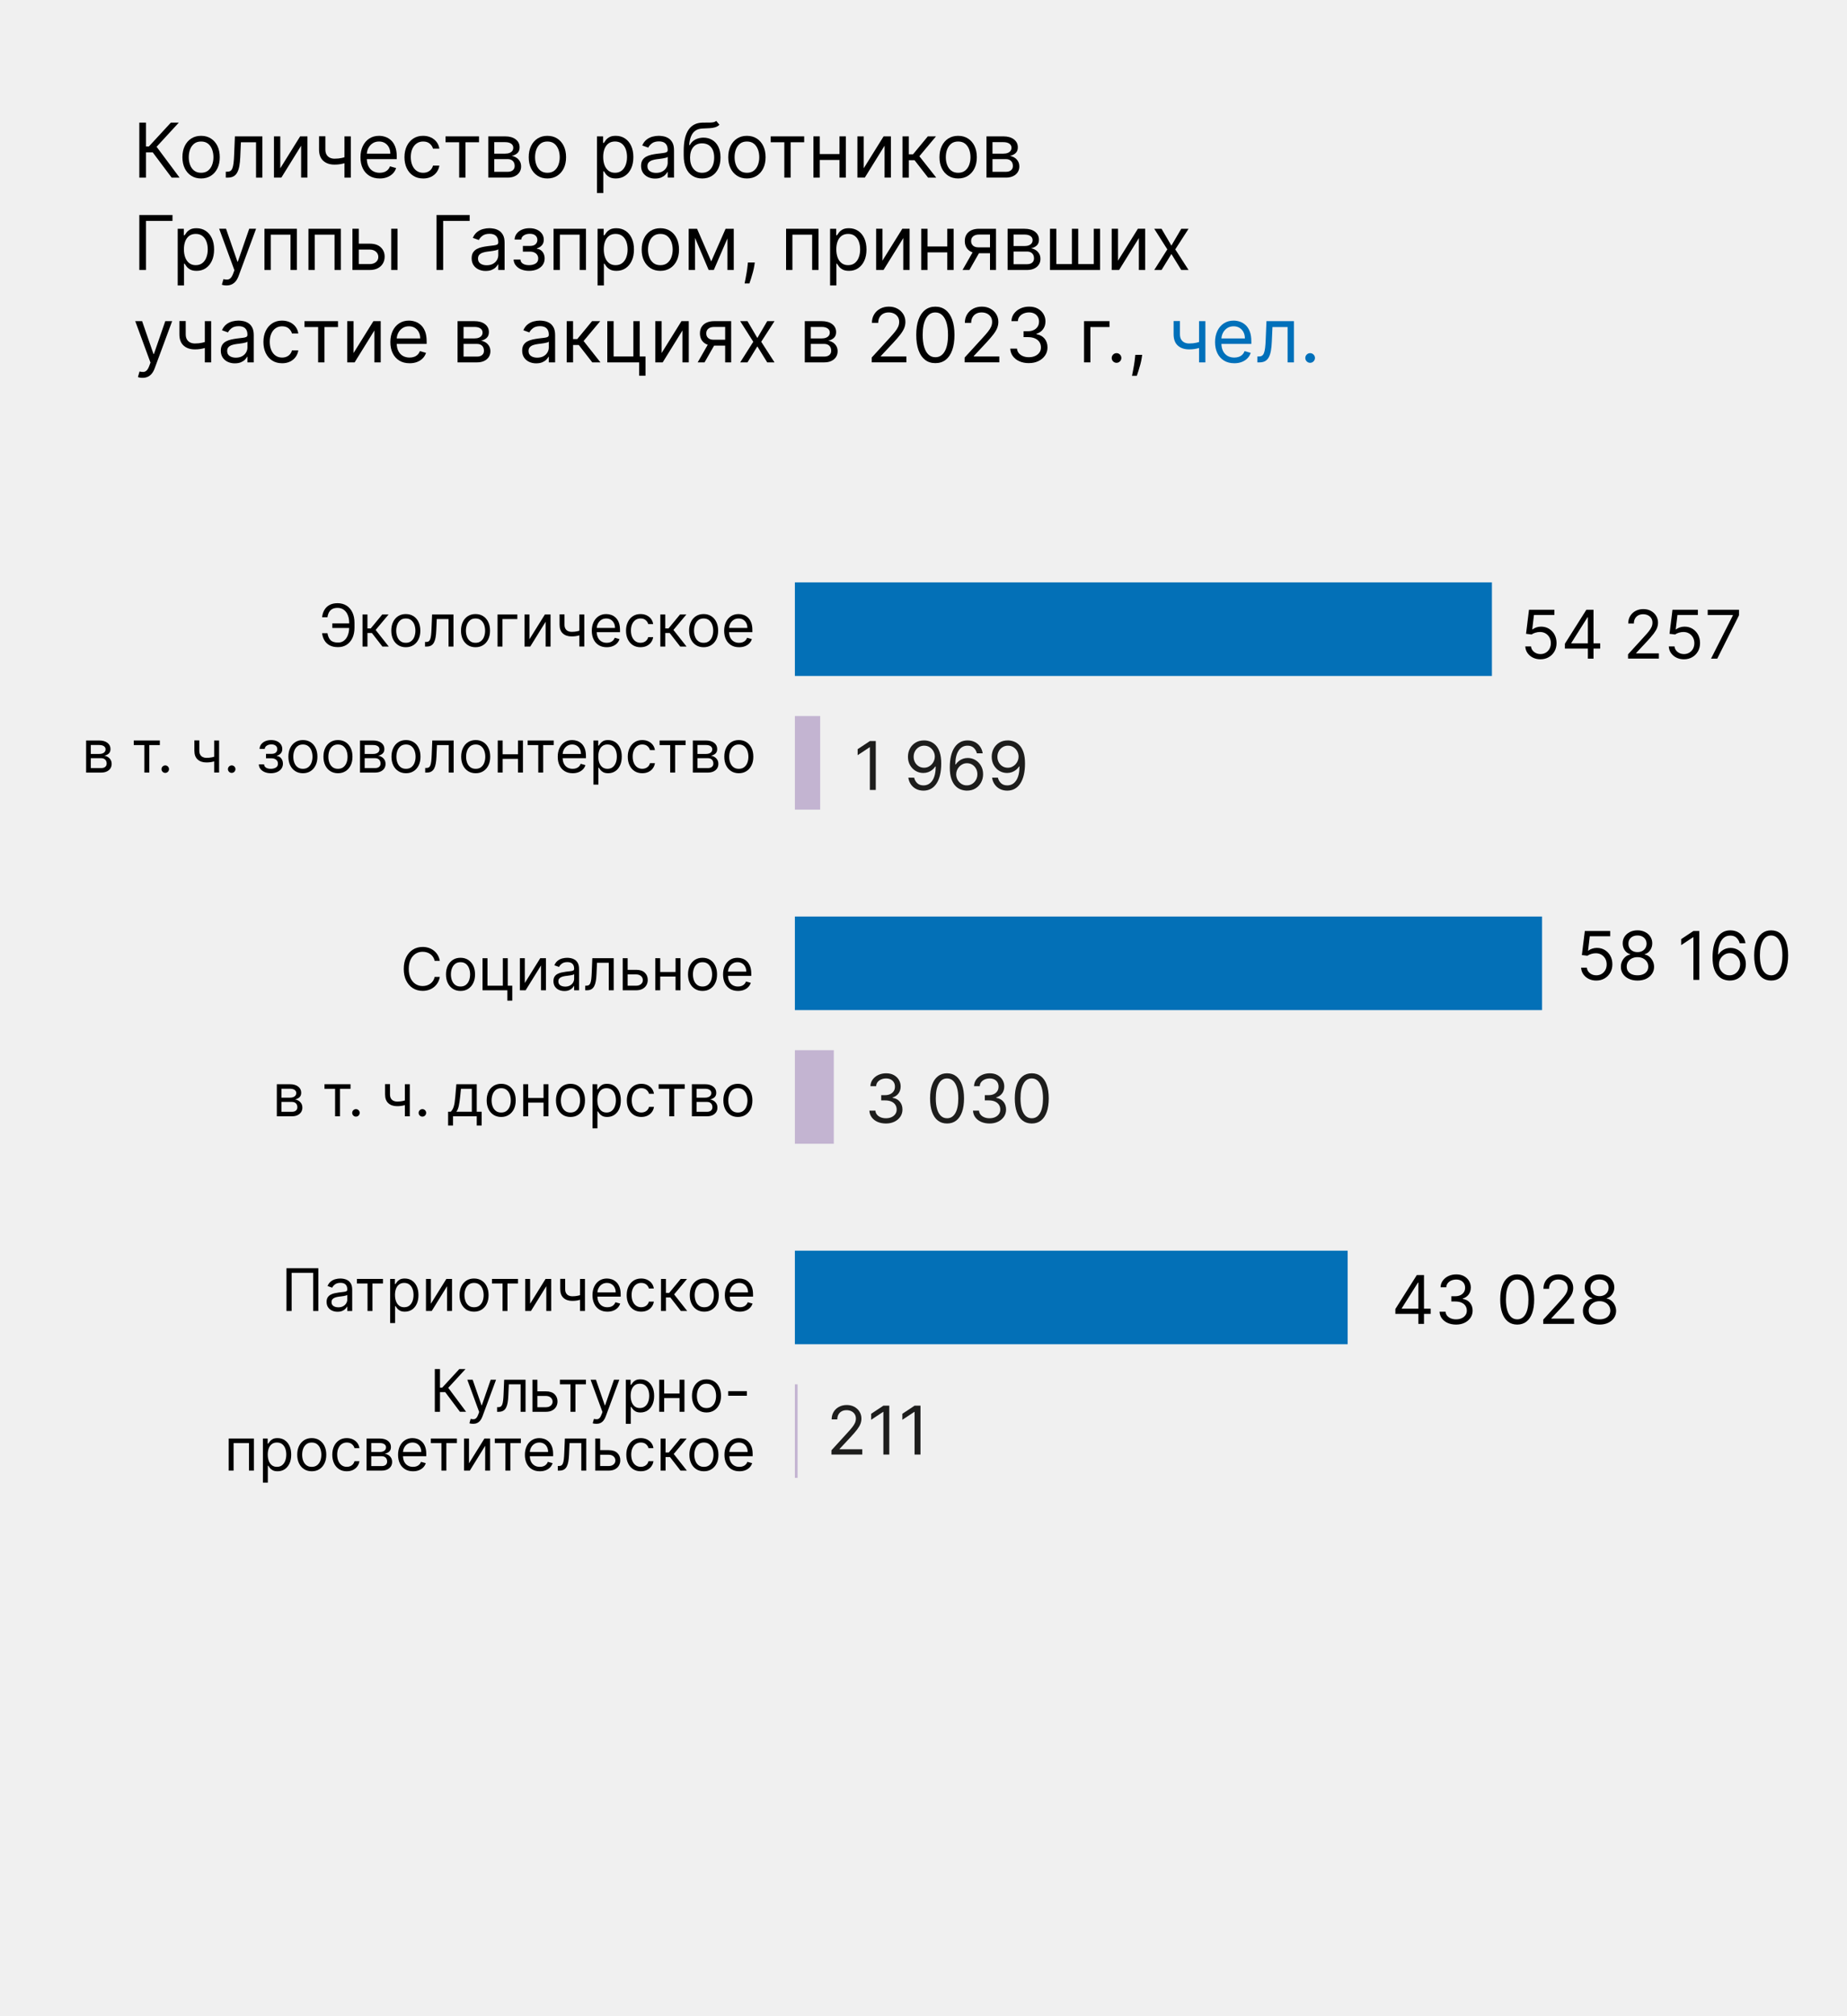 <?xml version="1.0" encoding="UTF-8"?>
<svg xmlns="http://www.w3.org/2000/svg" viewBox="0 0 220 240">
  <defs>
    <style>
      .cls-1 {
        fill: #f0f0f0;
      }

      .cls-2 {
        fill: #0070ba;
      }

      .cls-3 {
        fill: #0370b7;
      }

      .cls-4 {
        fill: #c3b4d1;
      }

      .cls-5 {
        fill: #1d1d1c;
      }
    </style>
  </defs>
  <g id="Layer_4" data-name="Layer 4">
    <rect class="cls-1" width="220" height="240"/>
  </g>
  <g id="Layer_1" data-name="Layer 1">
    <g>
      <path d="M20.442,21.141l-2.25-3.004h-.806v3.004h-.792v-6.545h.792v2.838h.346l2.62-2.838h.946l-2.647,2.877,2.736,3.669h-.946Z"/>
      <path d="M23.952,21.243c-.443,0-.831-.105-1.165-.316-.333-.211-.593-.506-.779-.885-.186-.379-.28-.822-.28-1.33,0-.511,.094-.958,.28-1.339s.446-.678,.779-.889c.334-.211,.722-.316,1.165-.316s.832,.105,1.165,.316,.594,.507,.78,.889c.185,.381,.279,.828,.279,1.339,0,.507-.094,.951-.279,1.33-.186,.379-.447,.674-.78,.885s-.722,.316-1.165,.316Zm0-.677c.337,0,.613-.086,.831-.259,.218-.173,.378-.4,.482-.681s.157-.586,.157-.914c0-.328-.053-.634-.157-.917s-.265-.513-.482-.687c-.218-.175-.494-.262-.831-.262s-.613,.087-.831,.262c-.217,.174-.378,.404-.482,.687s-.156,.589-.156,.917c0,.328,.052,.633,.156,.914s.266,.508,.482,.681c.218,.172,.494,.259,.831,.259Z"/>
      <path d="M26.893,21.141v-.703h.179c.147,0,.27-.029,.367-.088,.099-.059,.178-.162,.238-.31s.107-.354,.141-.62c.033-.265,.058-.604,.072-1.015l.09-2.173h3.272v4.909h-.755v-4.206h-1.802l-.077,1.752c-.017,.403-.053,.757-.107,1.062-.054,.306-.136,.562-.246,.769-.109,.206-.255,.362-.435,.466-.182,.104-.408,.157-.681,.157h-.256Z"/>
      <path d="M33.387,20.028l2.365-3.797h.869v4.909h-.754v-3.797l-2.353,3.797h-.882v-4.909h.754v3.797Z"/>
      <path d="M41.492,18.571v.703c-.171,.064-.34,.12-.509,.168-.168,.048-.345,.085-.53,.112-.185,.027-.389,.04-.61,.04-.556,0-1.002-.15-1.338-.451-.335-.3-.503-.751-.503-1.352v-1.572h.754v1.572c0,.252,.048,.459,.144,.62,.096,.162,.226,.282,.39,.361,.164,.079,.349,.118,.553,.118,.319,0,.608-.029,.868-.088,.259-.059,.519-.136,.781-.232Zm.294-2.339v4.909h-.755v-4.909h.755Z"/>
      <path d="M45.225,21.243c-.474,0-.881-.104-1.223-.315s-.606-.504-.79-.882c-.184-.378-.276-.818-.276-1.321s.093-.947,.276-1.331c.185-.384,.442-.685,.773-.901,.332-.216,.719-.325,1.162-.325,.256,0,.508,.043,.758,.128,.249,.085,.476,.223,.681,.414,.204,.19,.367,.442,.488,.756,.122,.313,.183,.699,.183,1.157v.32h-3.784v-.652h3.018c0-.277-.056-.524-.165-.741s-.266-.389-.467-.515c-.201-.126-.439-.189-.711-.189-.301,0-.56,.074-.778,.222s-.386,.34-.503,.577c-.117,.237-.176,.49-.176,.761v.435c0,.371,.065,.685,.193,.941s.308,.452,.538,.585c.231,.133,.498,.2,.803,.2,.197,0,.377-.028,.538-.085,.161-.056,.3-.142,.417-.255,.117-.114,.208-.256,.272-.427l.729,.205c-.076,.247-.205,.464-.387,.65-.181,.186-.404,.331-.671,.435s-.565,.155-.897,.155Z"/>
      <path d="M50.402,21.243c-.46,0-.856-.108-1.188-.326-.333-.217-.589-.517-.768-.898-.179-.382-.269-.817-.269-1.308,0-.498,.093-.939,.276-1.321,.185-.382,.442-.682,.773-.898,.332-.216,.719-.325,1.162-.325,.345,0,.656,.064,.934,.192,.276,.128,.504,.307,.681,.537,.177,.23,.286,.498,.329,.805h-.755c-.057-.224-.185-.422-.382-.596-.196-.173-.462-.26-.794-.26-.294,0-.551,.076-.771,.229s-.393,.366-.515,.643c-.123,.276-.184,.599-.184,.97,0,.379,.06,.71,.181,.991,.12,.281,.29,.5,.511,.655,.221,.156,.48,.233,.778,.233,.196,0,.374-.034,.534-.102,.159-.068,.295-.166,.405-.294,.111-.128,.19-.281,.236-.46h.755c-.043,.29-.147,.55-.315,.781-.167,.231-.388,.415-.661,.55s-.592,.203-.954,.203Z"/>
      <path d="M53.069,16.935v-.703h3.988v.703h-1.61v4.206h-.755v-4.206h-1.623Z"/>
      <path d="M58.158,21.141v-4.909h2.007c.528,0,.948,.12,1.26,.358,.31,.239,.466,.554,.466,.946,0,.298-.088,.529-.265,.692s-.404,.273-.681,.331c.181,.026,.357,.09,.528,.192,.172,.102,.315,.242,.427,.42,.113,.178,.17,.396,.17,.653,0,.252-.065,.477-.192,.674-.128,.198-.31,.355-.55,.47-.238,.115-.523,.172-.856,.172h-2.313Zm.716-2.851h1.291c.202,0,.376-.028,.521-.085,.144-.057,.256-.137,.334-.243,.077-.105,.116-.231,.116-.376,0-.206-.086-.369-.259-.487s-.41-.177-.713-.177h-1.291v1.368Zm0,2.161h1.598c.261,0,.464-.061,.61-.185,.147-.123,.221-.292,.221-.505,0-.253-.073-.453-.221-.599-.146-.146-.35-.219-.61-.219h-1.598v1.508Z"/>
      <path d="M65.201,21.243c-.443,0-.831-.105-1.165-.316-.333-.211-.593-.506-.779-.885-.186-.379-.28-.822-.28-1.33,0-.511,.094-.958,.28-1.339s.446-.678,.779-.889c.334-.211,.722-.316,1.165-.316s.832,.105,1.165,.316,.594,.507,.78,.889c.185,.381,.279,.828,.279,1.339,0,.507-.094,.951-.279,1.33-.186,.379-.447,.674-.78,.885s-.722,.316-1.165,.316Zm0-.677c.337,0,.613-.086,.831-.259,.218-.173,.378-.4,.482-.681s.157-.586,.157-.914c0-.328-.053-.634-.157-.917s-.265-.513-.482-.687c-.218-.175-.494-.262-.831-.262s-.613,.087-.831,.262c-.217,.174-.378,.404-.482,.687s-.156,.589-.156,.917c0,.328,.052,.633,.156,.914s.266,.508,.482,.681c.218,.172,.494,.259,.831,.259Z"/>
      <path d="M71.107,22.981v-6.75h.729v.78h.09c.055-.085,.133-.194,.231-.328,.099-.133,.242-.252,.429-.358,.185-.105,.44-.158,.759-.158,.413,0,.777,.103,1.093,.31s.561,.5,.738,.879c.177,.379,.266,.827,.266,1.342,0,.52-.089,.97-.266,1.351s-.422,.674-.735,.882c-.312,.208-.674,.311-1.083,.311-.315,0-.568-.053-.758-.158s-.335-.226-.438-.361-.182-.248-.236-.337h-.065v2.595h-.754Zm.741-4.295c0,.371,.055,.697,.163,.98,.108,.283,.268,.503,.477,.662s.464,.238,.767,.238c.315,0,.579-.084,.791-.251s.372-.393,.479-.678c.107-.284,.161-.601,.161-.951,0-.345-.053-.657-.158-.935-.105-.278-.264-.499-.476-.662-.212-.163-.478-.245-.798-.245-.307,0-.565,.077-.773,.231-.209,.155-.366,.37-.473,.646s-.16,.597-.16,.963Z"/>
      <path d="M78.036,21.256c-.31,0-.593-.059-.847-.178-.254-.118-.455-.29-.605-.514-.148-.225-.224-.497-.224-.817,0-.281,.056-.51,.166-.685,.111-.176,.26-.314,.444-.414,.185-.101,.391-.175,.615-.226,.226-.05,.451-.09,.68-.12,.298-.039,.54-.068,.727-.088,.186-.021,.323-.055,.409-.104,.087-.049,.13-.134,.13-.256v-.025c0-.315-.086-.56-.258-.735-.171-.174-.431-.262-.778-.262-.359,0-.642,.079-.847,.236-.204,.158-.349,.326-.432,.505l-.716-.255c.128-.298,.299-.531,.514-.699,.214-.167,.448-.284,.703-.352,.254-.067,.505-.101,.752-.101,.158,0,.34,.019,.545,.056,.206,.037,.405,.113,.598,.229,.193,.115,.353,.289,.481,.521,.128,.232,.191,.543,.191,.933v3.234h-.754v-.665h-.038c-.052,.106-.137,.22-.256,.342s-.278,.225-.477,.31c-.198,.085-.44,.128-.726,.128Zm.115-.678c.298,0,.55-.059,.756-.176s.361-.269,.467-.454c.105-.185,.158-.38,.158-.585v-.69c-.032,.038-.102,.073-.21,.104-.107,.031-.231,.057-.37,.08s-.275,.042-.406,.058-.237,.029-.317,.04c-.196,.025-.379,.066-.549,.123-.169,.057-.306,.141-.409,.252-.102,.112-.154,.264-.154,.456,0,.262,.097,.46,.292,.593s.442,.2,.743,.2Z"/>
      <path d="M85.311,14.391l.384,.46c-.149,.144-.322,.246-.519,.303-.195,.058-.417,.093-.664,.105-.247,.013-.522,.026-.825,.039-.341,.013-.623,.096-.847,.249-.224,.154-.397,.376-.518,.665-.122,.29-.199,.645-.233,1.067h.064c.167-.307,.397-.533,.69-.678,.294-.144,.609-.217,.946-.217,.384,0,.729,.09,1.035,.269,.308,.179,.55,.444,.73,.796,.179,.352,.268,.785,.268,1.301,0,.514-.091,.957-.273,1.33-.183,.373-.438,.66-.765,.861-.326,.201-.71,.302-1.148,.302-.44,0-.823-.103-1.154-.311-.33-.207-.587-.517-.769-.927-.184-.41-.275-.917-.275-1.523v-.524c0-1.093,.186-1.922,.558-2.487,.372-.565,.932-.856,1.68-.875,.265-.008,.5-.011,.706-.006,.207,.004,.387-.005,.541-.029,.153-.023,.283-.08,.39-.169Zm-1.675,6.175c.296,0,.551-.075,.766-.224,.214-.149,.379-.36,.493-.631,.115-.272,.173-.592,.173-.96,0-.358-.058-.663-.174-.914s-.282-.443-.497-.575c-.216-.132-.474-.198-.773-.198-.22,0-.417,.037-.592,.112s-.323,.185-.447,.329c-.123,.145-.219,.322-.286,.531-.066,.209-.102,.447-.106,.716,0,.55,.129,.99,.387,1.32,.258,.331,.61,.496,1.058,.496Z"/>
      <path d="M88.967,21.243c-.443,0-.831-.105-1.165-.316-.333-.211-.593-.506-.779-.885-.186-.379-.28-.822-.28-1.33,0-.511,.094-.958,.28-1.339s.446-.678,.779-.889c.334-.211,.722-.316,1.165-.316s.832,.105,1.165,.316,.594,.507,.78,.889c.185,.381,.279,.828,.279,1.339,0,.507-.094,.951-.279,1.33-.186,.379-.447,.674-.78,.885s-.722,.316-1.165,.316Zm0-.677c.337,0,.613-.086,.831-.259,.218-.173,.378-.4,.482-.681s.157-.586,.157-.914c0-.328-.053-.634-.157-.917s-.265-.513-.482-.687c-.218-.175-.494-.262-.831-.262s-.613,.087-.831,.262c-.217,.174-.378,.404-.482,.687s-.156,.589-.156,.917c0,.328,.052,.633,.156,.914s.266,.508,.482,.681c.218,.172,.494,.259,.831,.259Z"/>
      <path d="M91.8,16.935v-.703h3.988v.703h-1.61v4.206h-.755v-4.206h-1.623Z"/>
      <path d="M97.642,16.231v4.909h-.754v-4.909h.754Zm2.531,2.109v.703h-2.71v-.703h2.71Zm.575-2.109v4.909h-.754v-4.909h.754Z"/>
      <path d="M102.883,20.028l2.365-3.797h.869v4.909h-.754v-3.797l-2.353,3.797h-.882v-4.909h.754v3.797Z"/>
      <path d="M107.499,21.141v-4.909h.754v2.135h.499l1.764-2.135h.972l-1.981,2.365,2.007,2.544h-.971l-1.611-2.071h-.678v2.071h-.754Z"/>
      <path d="M114.127,21.243c-.443,0-.831-.105-1.165-.316-.333-.211-.593-.506-.779-.885-.186-.379-.28-.822-.28-1.33,0-.511,.094-.958,.28-1.339s.446-.678,.779-.889c.334-.211,.722-.316,1.165-.316s.832,.105,1.165,.316,.594,.507,.78,.889c.185,.381,.279,.828,.279,1.339,0,.507-.094,.951-.279,1.33-.186,.379-.447,.674-.78,.885s-.722,.316-1.165,.316Zm0-.677c.337,0,.613-.086,.831-.259,.218-.173,.378-.4,.482-.681s.157-.586,.157-.914c0-.328-.053-.634-.157-.917s-.265-.513-.482-.687c-.218-.175-.494-.262-.831-.262s-.613,.087-.831,.262c-.217,.174-.378,.404-.482,.687s-.156,.589-.156,.917c0,.328,.052,.633,.156,.914s.266,.508,.482,.681c.218,.172,.494,.259,.831,.259Z"/>
      <path d="M117.502,21.141v-4.909h2.007c.528,0,.948,.12,1.26,.358,.31,.239,.466,.554,.466,.946,0,.298-.088,.529-.265,.692s-.404,.273-.681,.331c.181,.026,.357,.09,.528,.192,.172,.102,.315,.242,.427,.42,.113,.178,.17,.396,.17,.653,0,.252-.065,.477-.192,.674-.128,.198-.31,.355-.55,.47-.238,.115-.523,.172-.856,.172h-2.313Zm.716-2.851h1.291c.202,0,.376-.028,.521-.085,.144-.057,.256-.137,.334-.243,.077-.105,.116-.231,.116-.376,0-.206-.086-.369-.259-.487s-.41-.177-.713-.177h-1.291v1.368Zm0,2.161h1.598c.261,0,.464-.061,.61-.185,.147-.123,.221-.292,.221-.505,0-.253-.073-.453-.221-.599-.146-.146-.35-.219-.61-.219h-1.598v1.508Z"/>
    </g>
    <g>
      <path d="M20.545,25.593v.703h-3.158v5.842h-.792v-6.545h3.95Z"/>
      <path d="M21.166,33.98v-6.75h.729v.78h.09c.055-.085,.133-.194,.231-.328,.099-.133,.242-.252,.429-.358,.185-.105,.44-.158,.759-.158,.413,0,.777,.103,1.093,.31s.561,.5,.738,.879c.177,.379,.266,.827,.266,1.342,0,.52-.089,.97-.266,1.351s-.422,.674-.735,.882c-.312,.208-.674,.311-1.083,.311-.315,0-.568-.053-.758-.158s-.335-.226-.438-.361-.182-.248-.236-.337h-.065v2.595h-.754Zm.741-4.295c0,.371,.055,.697,.163,.98,.108,.283,.268,.503,.477,.662s.464,.238,.767,.238c.315,0,.579-.084,.791-.251s.372-.393,.479-.678c.107-.284,.161-.601,.161-.951,0-.345-.053-.657-.158-.935-.105-.278-.264-.499-.476-.662-.212-.163-.478-.245-.798-.245-.307,0-.565,.077-.773,.231-.209,.155-.366,.37-.473,.646s-.16,.597-.16,.963Z"/>
      <path d="M26.974,33.98c-.128,0-.241-.01-.342-.03-.1-.021-.169-.04-.208-.059l.192-.665c.183,.047,.345,.064,.485,.051s.266-.075,.376-.187c.109-.112,.21-.292,.302-.541l.141-.384-1.815-4.935h.818l1.355,3.912h.051l1.355-3.912h.817l-2.083,5.625c-.094,.253-.21,.464-.349,.631-.139,.167-.299,.291-.481,.372-.182,.081-.387,.122-.615,.122Z"/>
      <path d="M31.499,32.139v-4.909h3.86v4.909h-.754v-4.206h-2.353v4.206h-.754Z"/>
      <path d="M36.741,32.139v-4.909h3.86v4.909h-.754v-4.206h-2.353v4.206h-.754Z"/>
      <path d="M42.635,29.006h1.406c.575,0,1.015,.146,1.319,.438s.457,.662,.457,1.109c0,.294-.068,.561-.204,.801-.137,.24-.337,.431-.602,.572-.264,.142-.588,.212-.971,.212h-2.059v-4.909h.754v4.206h1.305c.298,0,.543-.079,.734-.236,.192-.158,.288-.36,.288-.607,0-.26-.096-.472-.288-.636-.191-.164-.436-.246-.734-.246h-1.406v-.703Zm3.963,3.132v-4.909h.754v4.909h-.754Z"/>
    </g>
    <g>
      <path d="M55.943,25.593v.703h-3.158v5.842h-.792v-6.545h3.95Z"/>
      <path d="M57.855,32.254c-.31,0-.593-.059-.847-.178-.254-.118-.455-.29-.605-.514-.148-.225-.224-.497-.224-.817,0-.281,.056-.51,.166-.685,.111-.176,.26-.314,.444-.414,.185-.101,.391-.175,.615-.226,.226-.05,.451-.09,.68-.12,.298-.039,.54-.068,.727-.088,.186-.021,.323-.055,.409-.104,.087-.049,.13-.134,.13-.256v-.025c0-.315-.086-.56-.258-.735-.171-.174-.431-.262-.778-.262-.359,0-.642,.079-.847,.236-.204,.158-.349,.326-.432,.505l-.716-.255c.128-.298,.299-.531,.514-.699,.214-.167,.448-.284,.703-.352,.254-.067,.505-.101,.752-.101,.158,0,.34,.019,.545,.056,.206,.037,.405,.113,.598,.229,.193,.115,.353,.289,.481,.521,.128,.232,.191,.543,.191,.933v3.234h-.754v-.665h-.038c-.052,.106-.137,.22-.256,.342s-.278,.225-.477,.31c-.198,.085-.44,.128-.726,.128Zm.115-.678c.298,0,.55-.059,.756-.176s.361-.269,.467-.454c.105-.185,.158-.38,.158-.585v-.69c-.032,.038-.102,.073-.21,.104-.107,.031-.231,.057-.37,.08s-.275,.042-.406,.058-.237,.029-.317,.04c-.196,.025-.379,.066-.549,.123-.169,.057-.306,.141-.409,.252-.102,.112-.154,.264-.154,.456,0,.262,.097,.46,.292,.593s.442,.2,.743,.2Z"/>
      <path d="M61.18,30.886h.805c.018,.222,.118,.39,.303,.505,.184,.115,.424,.173,.721,.173,.303,0,.561-.062,.776-.187s.323-.327,.323-.606c0-.164-.041-.308-.122-.43s-.194-.218-.342-.286c-.147-.068-.32-.102-.52-.102h-.844v-.678h.844c.3,0,.522-.068,.666-.205,.144-.136,.216-.307,.216-.511,0-.219-.078-.396-.233-.529s-.376-.2-.662-.2c-.287,0-.527,.065-.719,.193s-.293,.294-.304,.497h-.792c.008-.264,.089-.498,.242-.702s.362-.363,.627-.479c.264-.116,.566-.174,.907-.174,.346,0,.645,.06,.899,.181,.255,.121,.452,.283,.592,.489,.14,.206,.209,.438,.209,.698,0,.277-.077,.5-.233,.671-.155,.17-.351,.292-.585,.364v.051c.185,.013,.348,.072,.484,.177,.138,.105,.245,.243,.321,.413,.077,.169,.115,.356,.115,.561,0,.298-.08,.558-.239,.778-.16,.221-.38,.391-.659,.512-.278,.12-.598,.18-.955,.18-.348,0-.658-.057-.934-.171-.274-.114-.492-.273-.653-.476s-.246-.44-.254-.708Z"/>
      <path d="M65.936,32.139v-4.909h3.86v4.909h-.754v-4.206h-2.353v4.206h-.754Z"/>
      <path d="M71.177,33.98v-6.75h.729v.78h.09c.055-.085,.133-.194,.231-.328,.099-.133,.242-.252,.429-.358,.185-.105,.44-.158,.759-.158,.413,0,.777,.103,1.093,.31s.561,.5,.738,.879c.177,.379,.266,.827,.266,1.342,0,.52-.089,.97-.266,1.351s-.422,.674-.735,.882c-.312,.208-.674,.311-1.083,.311-.315,0-.568-.053-.758-.158s-.335-.226-.438-.361-.182-.248-.236-.337h-.065v2.595h-.754Zm.741-4.295c0,.371,.055,.697,.163,.98,.108,.283,.268,.503,.477,.662s.464,.238,.767,.238c.315,0,.579-.084,.791-.251s.372-.393,.479-.678c.107-.284,.161-.601,.161-.951,0-.345-.053-.657-.158-.935-.105-.278-.264-.499-.476-.662-.212-.163-.478-.245-.798-.245-.307,0-.565,.077-.773,.231-.209,.155-.366,.37-.473,.646s-.16,.597-.16,.963Z"/>
      <path d="M78.655,32.241c-.443,0-.831-.105-1.165-.316-.333-.211-.593-.506-.779-.885-.186-.379-.28-.822-.28-1.33,0-.511,.094-.958,.28-1.339s.446-.678,.779-.889c.334-.211,.722-.316,1.165-.316s.832,.105,1.165,.316,.594,.507,.78,.889c.185,.381,.279,.828,.279,1.339,0,.507-.094,.951-.279,1.33-.186,.379-.447,.674-.78,.885s-.722,.316-1.165,.316Zm0-.677c.337,0,.613-.086,.831-.259,.218-.173,.378-.4,.482-.681s.157-.586,.157-.914c0-.328-.053-.634-.157-.917s-.265-.513-.482-.687c-.218-.175-.494-.262-.831-.262s-.613,.087-.831,.262c-.217,.174-.378,.404-.482,.687s-.156,.589-.156,.917c0,.328,.052,.633,.156,.914s.266,.508,.482,.681c.218,.172,.494,.259,.831,.259Z"/>
      <path d="M82.784,27.23v4.909h-.754v-4.909h.754Zm1.931,3.886l1.713-3.886h.716l-2.122,4.909h-.613l-2.084-4.909h.703l1.688,3.886Zm1.931,1.023v-4.909h.754v4.909h-.754Z"/>
      <path d="M89.905,31.244l-.051,.345c-.037,.243-.092,.503-.165,.78s-.149,.538-.229,.783-.144,.44-.195,.585h-.575c.028-.137,.065-.316,.109-.54,.044-.224,.09-.474,.136-.75,.046-.276,.083-.558,.113-.846l.038-.358h.818Z"/>
      <path d="M93.632,32.139v-4.909h3.86v4.909h-.754v-4.206h-2.353v4.206h-.754Z"/>
      <path d="M98.873,33.98v-6.75h.729v.78h.09c.055-.085,.133-.194,.231-.328,.099-.133,.242-.252,.429-.358,.185-.105,.44-.158,.759-.158,.413,0,.777,.103,1.093,.31s.561,.5,.738,.879c.177,.379,.266,.827,.266,1.342,0,.52-.089,.97-.266,1.351s-.422,.674-.735,.882c-.312,.208-.674,.311-1.083,.311-.315,0-.568-.053-.758-.158s-.335-.226-.438-.361-.182-.248-.236-.337h-.065v2.595h-.754Zm.741-4.295c0,.371,.055,.697,.163,.98,.108,.283,.268,.503,.477,.662s.464,.238,.767,.238c.315,0,.579-.084,.791-.251s.372-.393,.479-.678c.107-.284,.161-.601,.161-.951,0-.345-.053-.657-.158-.935-.105-.278-.264-.499-.476-.662-.212-.163-.478-.245-.798-.245-.307,0-.565,.077-.773,.231-.209,.155-.366,.37-.473,.646s-.16,.597-.16,.963Z"/>
      <path d="M105.111,31.026l2.365-3.797h.869v4.909h-.754v-3.797l-2.353,3.797h-.882v-4.909h.754v3.797Z"/>
      <path d="M110.481,27.23v4.909h-.754v-4.909h.754Zm2.531,2.109v.703h-2.71v-.703h2.71Zm.575-2.109v4.909h-.754v-4.909h.754Z"/>
      <path d="M114.649,32.139l1.394-2.442h.817l-1.394,2.442h-.817Zm3.272,0v-4.219h-1.304c-.294,0-.525,.068-.694,.205-.168,.136-.252,.324-.252,.562,0,.234,.076,.418,.229,.553s.361,.202,.628,.202h1.585v.703h-1.585c-.332,0-.619-.059-.859-.176-.241-.117-.427-.285-.557-.503-.13-.219-.194-.478-.194-.778,0-.303,.067-.562,.204-.78s.332-.385,.587-.502c.254-.117,.558-.176,.909-.176h2.019v4.909h-.716Z"/>
      <path d="M120.018,32.139v-4.909h2.007c.528,0,.948,.12,1.26,.358,.31,.239,.466,.554,.466,.946,0,.298-.088,.529-.265,.692s-.404,.273-.681,.331c.181,.026,.357,.09,.528,.192,.172,.102,.315,.242,.427,.42,.113,.178,.17,.396,.17,.653,0,.252-.065,.477-.192,.674-.128,.198-.31,.355-.55,.47-.238,.115-.523,.172-.856,.172h-2.313Zm.716-2.851h1.291c.202,0,.376-.028,.521-.085,.144-.057,.256-.137,.334-.243,.077-.105,.116-.231,.116-.376,0-.206-.086-.369-.259-.487s-.41-.177-.713-.177h-1.291v1.368Zm0,2.161h1.598c.261,0,.464-.061,.61-.185,.147-.123,.221-.292,.221-.505,0-.253-.073-.453-.221-.599-.146-.146-.35-.219-.61-.219h-1.598v1.508Z"/>
      <path d="M125.067,27.23h.754v4.206h1.853v-4.206h.755v4.206h1.853v-4.206h.754v4.909h-5.97v-4.909Z"/>
      <path d="M133.172,31.026l2.365-3.797h.869v4.909h-.754v-3.797l-2.353,3.797h-.882v-4.909h.754v3.797Z"/>
      <path d="M138.351,27.23l1.176,2.007,1.177-2.007h.869l-1.585,2.455,1.585,2.455h-.869l-1.177-1.905-1.176,1.905h-.869l1.56-2.455-1.56-2.455h.869Z"/>
    </g>
    <g>
      <path d="M16.977,44.977c-.128,0-.241-.01-.342-.03-.1-.021-.169-.04-.208-.059l.192-.665c.183,.047,.345,.064,.485,.051s.266-.075,.376-.187c.109-.112,.21-.292,.302-.541l.141-.384-1.815-4.935h.818l1.355,3.912h.051l1.355-3.912h.817l-2.083,5.625c-.094,.253-.21,.464-.349,.631-.139,.167-.299,.291-.481,.372-.182,.081-.387,.122-.615,.122Z"/>
      <path d="M24.858,40.567v.703c-.171,.064-.34,.12-.509,.168-.168,.048-.345,.085-.53,.112-.185,.027-.389,.04-.61,.04-.556,0-1.002-.15-1.338-.451-.335-.3-.503-.751-.503-1.352v-1.572h.754v1.572c0,.252,.048,.459,.144,.62,.096,.162,.226,.282,.39,.361,.164,.079,.349,.118,.553,.118,.319,0,.608-.029,.868-.088,.259-.059,.519-.136,.781-.232Zm.294-2.339v4.909h-.755v-4.909h.755Z"/>
      <path d="M27.977,43.252c-.31,0-.593-.059-.847-.178-.254-.118-.455-.29-.605-.514-.148-.225-.224-.497-.224-.817,0-.281,.056-.51,.166-.685,.111-.176,.26-.314,.444-.414,.185-.101,.391-.175,.615-.226,.226-.05,.451-.09,.68-.12,.298-.039,.54-.068,.727-.088,.186-.021,.323-.055,.409-.104,.087-.049,.13-.134,.13-.256v-.025c0-.315-.086-.56-.258-.735-.171-.174-.431-.262-.778-.262-.359,0-.642,.079-.847,.236-.204,.158-.349,.326-.432,.505l-.716-.255c.128-.298,.299-.531,.514-.699,.214-.167,.448-.284,.703-.352,.254-.067,.505-.101,.752-.101,.158,0,.34,.019,.545,.056,.206,.037,.405,.113,.598,.229,.193,.115,.353,.289,.481,.521,.128,.232,.191,.543,.191,.933v3.234h-.754v-.665h-.038c-.052,.106-.137,.22-.256,.342s-.278,.225-.477,.31c-.198,.085-.44,.128-.726,.128Zm.115-.678c.298,0,.55-.059,.756-.176s.361-.269,.467-.454c.105-.185,.158-.38,.158-.585v-.69c-.032,.038-.102,.073-.21,.104-.107,.031-.231,.057-.37,.08s-.275,.042-.406,.058-.237,.029-.317,.04c-.196,.025-.379,.066-.549,.123-.169,.057-.306,.141-.409,.252-.102,.112-.154,.264-.154,.456,0,.262,.097,.46,.292,.593s.442,.2,.743,.2Z"/>
      <path d="M33.602,43.239c-.46,0-.856-.108-1.188-.326-.333-.217-.589-.517-.768-.898-.179-.382-.269-.817-.269-1.308,0-.498,.093-.939,.276-1.321,.185-.382,.442-.682,.773-.898,.332-.216,.719-.325,1.162-.325,.345,0,.656,.064,.934,.192,.276,.128,.504,.307,.681,.537,.177,.23,.286,.498,.329,.805h-.755c-.057-.224-.185-.422-.382-.596-.196-.173-.462-.26-.794-.26-.294,0-.551,.076-.771,.229s-.393,.366-.515,.643c-.123,.276-.184,.599-.184,.97,0,.379,.06,.71,.181,.991,.12,.281,.29,.5,.511,.655,.221,.156,.48,.233,.778,.233,.196,0,.374-.034,.534-.102,.159-.068,.295-.166,.405-.294,.111-.128,.19-.281,.236-.46h.755c-.043,.29-.147,.55-.315,.781-.167,.231-.388,.415-.661,.55s-.592,.203-.954,.203Z"/>
      <path d="M36.27,38.931v-.703h3.988v.703h-1.61v4.206h-.755v-4.206h-1.623Z"/>
      <path d="M42.112,42.024l2.365-3.797h.869v4.909h-.754v-3.797l-2.353,3.797h-.882v-4.909h.754v3.797Z"/>
      <path d="M48.786,43.239c-.474,0-.881-.104-1.223-.315s-.606-.504-.79-.882c-.184-.378-.276-.818-.276-1.321s.093-.947,.276-1.331c.185-.384,.442-.685,.773-.901,.332-.216,.719-.325,1.162-.325,.256,0,.508,.043,.758,.128,.249,.085,.476,.223,.681,.414,.204,.19,.367,.442,.488,.756,.122,.313,.183,.699,.183,1.157v.32h-3.784v-.652h3.018c0-.277-.056-.524-.165-.741s-.266-.389-.467-.515c-.201-.126-.439-.189-.711-.189-.301,0-.56,.074-.778,.222s-.386,.34-.503,.577c-.117,.237-.176,.49-.176,.761v.435c0,.371,.065,.685,.193,.941s.308,.452,.538,.585c.231,.133,.498,.2,.803,.2,.197,0,.377-.028,.538-.085,.161-.056,.3-.142,.417-.255,.117-.114,.208-.256,.272-.427l.729,.205c-.076,.247-.205,.464-.387,.65-.181,.186-.404,.331-.671,.435s-.565,.155-.897,.155Z"/>
      <path d="M54.5,43.137v-4.909h2.007c.528,0,.948,.12,1.26,.358,.31,.239,.466,.554,.466,.946,0,.298-.088,.529-.265,.692s-.404,.273-.681,.331c.181,.026,.357,.09,.528,.192,.172,.102,.315,.242,.427,.42,.113,.178,.17,.396,.17,.653,0,.252-.065,.477-.192,.674-.128,.198-.31,.355-.55,.47-.238,.115-.523,.172-.856,.172h-2.313Zm.716-2.851h1.291c.202,0,.376-.028,.521-.085,.144-.057,.256-.137,.334-.243,.077-.105,.116-.231,.116-.376,0-.206-.086-.369-.259-.487s-.41-.177-.713-.177h-1.291v1.368Zm0,2.161h1.598c.261,0,.464-.061,.61-.185,.147-.123,.221-.292,.221-.505,0-.253-.073-.453-.221-.599-.146-.146-.35-.219-.61-.219h-1.598v1.508Z"/>
    </g>
    <g>
      <path d="M63.874,43.252c-.31,0-.593-.059-.847-.178-.254-.118-.455-.29-.605-.514-.148-.225-.224-.497-.224-.817,0-.281,.056-.51,.166-.685,.111-.176,.26-.314,.444-.414,.185-.101,.391-.175,.615-.226,.226-.05,.451-.09,.68-.12,.298-.039,.54-.068,.727-.088,.186-.021,.323-.055,.409-.104,.087-.049,.13-.134,.13-.256v-.025c0-.315-.086-.56-.258-.735-.171-.174-.431-.262-.778-.262-.359,0-.642,.079-.847,.236-.204,.158-.349,.326-.432,.505l-.716-.255c.128-.298,.299-.531,.514-.699,.214-.167,.448-.284,.703-.352,.254-.067,.505-.101,.752-.101,.158,0,.34,.019,.545,.056,.206,.037,.405,.113,.598,.229,.193,.115,.353,.289,.481,.521,.128,.232,.191,.543,.191,.933v3.234h-.754v-.665h-.038c-.052,.106-.137,.22-.256,.342s-.278,.225-.477,.31c-.198,.085-.44,.128-.726,.128Zm.115-.678c.298,0,.55-.059,.756-.176s.361-.269,.467-.454c.105-.185,.158-.38,.158-.585v-.69c-.032,.038-.102,.073-.21,.104-.107,.031-.231,.057-.37,.08s-.275,.042-.406,.058-.237,.029-.317,.04c-.196,.025-.379,.066-.549,.123-.169,.057-.306,.141-.409,.252-.102,.112-.154,.264-.154,.456,0,.262,.097,.46,.292,.593s.442,.2,.743,.2Z"/>
      <path d="M67.505,43.137v-4.909h.754v2.135h.499l1.764-2.135h.972l-1.981,2.365,2.007,2.544h-.971l-1.611-2.071h-.678v2.071h-.754Z"/>
      <path d="M76.197,38.227v4.206h.69v2.289h-.754v-1.585h-3.797v-4.909h.754v4.206h2.353v-4.206h.754Z"/>
      <path d="M78.806,42.024l2.365-3.797h.869v4.909h-.754v-3.797l-2.353,3.797h-.882v-4.909h.754v3.797Z"/>
      <path d="M83.102,43.137l1.394-2.442h.817l-1.394,2.442h-.817Zm3.272,0v-4.219h-1.304c-.294,0-.525,.068-.694,.205-.168,.136-.252,.324-.252,.562,0,.234,.076,.418,.229,.553s.361,.202,.628,.202h1.585v.703h-1.585c-.332,0-.619-.059-.859-.176-.241-.117-.427-.285-.557-.503-.13-.219-.194-.478-.194-.778,0-.303,.067-.562,.204-.78s.332-.385,.587-.502c.254-.117,.558-.176,.909-.176h2.019v4.909h-.716Z"/>
      <path d="M89.033,38.227l1.176,2.007,1.177-2.007h.869l-1.585,2.455,1.585,2.455h-.869l-1.177-1.905-1.176,1.905h-.869l1.56-2.455-1.56-2.455h.869Z"/>
      <path d="M95.859,43.137v-4.909h2.007c.528,0,.948,.12,1.26,.358,.31,.239,.466,.554,.466,.946,0,.298-.088,.529-.265,.692s-.404,.273-.681,.331c.181,.026,.357,.09,.528,.192,.172,.102,.315,.242,.427,.42,.113,.178,.17,.396,.17,.653,0,.252-.065,.477-.192,.674-.128,.198-.31,.355-.55,.47-.238,.115-.523,.172-.856,.172h-2.313Zm.716-2.851h1.291c.202,0,.376-.028,.521-.085,.144-.057,.256-.137,.334-.243,.077-.105,.116-.231,.116-.376,0-.206-.086-.369-.259-.487s-.41-.177-.713-.177h-1.291v1.368Zm0,2.161h1.598c.261,0,.464-.061,.61-.185,.147-.123,.221-.292,.221-.505,0-.253-.073-.453-.221-.599-.146-.146-.35-.219-.61-.219h-1.598v1.508Z"/>
    </g>
    <g>
      <path d="M103.83,43.137v-.575l2.16-2.365c.254-.277,.463-.518,.627-.724s.286-.4,.365-.582c.08-.182,.12-.373,.12-.574,0-.23-.055-.429-.164-.598-.11-.168-.26-.298-.449-.39s-.403-.138-.64-.138c-.251,0-.47,.052-.656,.155s-.331,.248-.432,.433c-.102,.185-.152,.403-.152,.652h-.754c0-.383,.089-.72,.266-1.01,.177-.29,.418-.516,.724-.678,.306-.162,.649-.243,1.03-.243,.384,0,.724,.081,1.02,.243,.297,.162,.528,.38,.697,.655,.168,.275,.252,.581,.252,.917,0,.241-.043,.476-.129,.705-.087,.229-.235,.483-.447,.764s-.506,.622-.881,1.024l-1.47,1.572v.051h3.042v.703h-4.129Z"/>
      <path d="M111.411,43.226c-.481,0-.892-.131-1.23-.395s-.598-.645-.776-1.147c-.18-.502-.269-1.108-.269-1.82,0-.707,.09-1.312,.27-1.813,.181-.502,.44-.885,.78-1.15,.34-.266,.748-.398,1.226-.398s.886,.132,1.226,.398c.34,.265,.6,.648,.78,1.15,.18,.502,.27,1.106,.27,1.813,0,.712-.089,1.318-.269,1.82-.179,.502-.438,.884-.776,1.147s-.749,.395-1.23,.395Zm0-.703c.477,0,.848-.23,1.112-.69,.264-.46,.397-1.116,.397-1.969,0-.566-.06-1.049-.181-1.448s-.293-.702-.518-.911c-.226-.209-.495-.314-.81-.314-.473,0-.843,.233-1.109,.699-.266,.465-.399,1.123-.399,1.973,0,.567,.06,1.048,.18,1.445,.119,.397,.291,.698,.516,.904,.225,.207,.496,.31,.814,.31Z"/>
      <path d="M114.901,43.137v-.575l2.16-2.365c.254-.277,.463-.518,.627-.724s.286-.4,.365-.582c.08-.182,.12-.373,.12-.574,0-.23-.055-.429-.164-.598-.11-.168-.26-.298-.449-.39s-.403-.138-.64-.138c-.251,0-.47,.052-.656,.155s-.331,.248-.432,.433c-.102,.185-.152,.403-.152,.652h-.754c0-.383,.089-.72,.266-1.01,.177-.29,.418-.516,.724-.678,.306-.162,.649-.243,1.03-.243,.384,0,.724,.081,1.02,.243,.297,.162,.528,.38,.697,.655,.168,.275,.252,.581,.252,.917,0,.241-.043,.476-.129,.705-.087,.229-.235,.483-.447,.764s-.506,.622-.881,1.024l-1.47,1.572v.051h3.042v.703h-4.129Z"/>
      <path d="M122.559,43.226c-.422,0-.798-.072-1.127-.217s-.59-.347-.783-.606c-.192-.259-.298-.56-.315-.903h.805c.018,.211,.09,.393,.218,.545s.295,.27,.502,.353c.206,.083,.435,.124,.686,.124,.281,0,.531-.049,.748-.147,.218-.098,.388-.234,.512-.409,.123-.174,.185-.377,.185-.607,0-.241-.06-.454-.18-.638-.119-.184-.294-.329-.523-.433-.231-.104-.512-.157-.844-.157h-.524v-.703h.524c.26,0,.488-.047,.685-.141s.352-.226,.463-.396c.112-.17,.168-.371,.168-.601,0-.222-.049-.415-.146-.579-.099-.164-.236-.291-.414-.383s-.388-.138-.628-.138c-.227,0-.439,.042-.638,.123-.199,.082-.362,.201-.487,.355-.126,.154-.194,.34-.205,.558h-.767c.013-.343,.116-.644,.31-.903,.194-.259,.448-.46,.763-.606s.66-.217,1.037-.217c.404,0,.752,.082,1.042,.244,.289,.163,.512,.378,.668,.644,.155,.267,.233,.554,.233,.863,0,.369-.097,.683-.29,.942-.192,.26-.454,.44-.784,.54v.051c.413,.068,.736,.244,.969,.526,.231,.282,.348,.631,.348,1.047,0,.356-.096,.675-.289,.957-.192,.282-.455,.504-.788,.666-.332,.162-.71,.243-1.134,.243Z"/>
    </g>
    <g>
      <path d="M132.153,38.227v.703h-2.275v4.206h-.754v-4.909h3.029Z"/>
      <path d="M132.993,43.188c-.158,0-.293-.057-.406-.169-.112-.113-.169-.248-.169-.406s.057-.293,.169-.406c.113-.113,.248-.169,.406-.169,.157,0,.293,.057,.405,.169,.113,.113,.17,.248,.17,.406,0,.104-.026,.2-.078,.288-.053,.087-.122,.157-.208,.209s-.183,.079-.289,.079Z"/>
      <path d="M136.048,42.242l-.051,.345c-.037,.243-.092,.503-.165,.78s-.149,.538-.229,.783-.144,.44-.195,.585h-.575c.028-.137,.065-.316,.109-.54,.044-.224,.09-.474,.136-.75,.046-.276,.083-.558,.113-.846l.038-.358h.818Z"/>
    </g>
    <g>
      <path class="cls-2" d="M143.282,40.567v.703c-.171,.064-.34,.12-.509,.168-.168,.048-.345,.085-.53,.112-.185,.027-.389,.04-.61,.04-.556,0-1.002-.15-1.338-.451-.335-.3-.503-.751-.503-1.352v-1.572h.754v1.572c0,.252,.048,.459,.144,.62,.096,.162,.226,.282,.39,.361,.164,.079,.349,.118,.553,.118,.319,0,.608-.029,.868-.088,.259-.059,.519-.136,.781-.232Zm.294-2.339v4.909h-.755v-4.909h.755Z"/>
      <path class="cls-2" d="M147.016,43.239c-.474,0-.881-.104-1.223-.315s-.606-.504-.79-.882c-.184-.378-.276-.818-.276-1.321s.093-.947,.276-1.331c.185-.384,.442-.685,.773-.901,.332-.216,.719-.325,1.162-.325,.256,0,.508,.043,.758,.128,.249,.085,.476,.223,.681,.414,.204,.19,.367,.442,.488,.756,.122,.313,.183,.699,.183,1.157v.32h-3.784v-.652h3.018c0-.277-.056-.524-.165-.741s-.266-.389-.467-.515c-.201-.126-.439-.189-.711-.189-.301,0-.56,.074-.778,.222s-.386,.34-.503,.577c-.117,.237-.176,.49-.176,.761v.435c0,.371,.065,.685,.193,.941s.308,.452,.538,.585c.231,.133,.498,.2,.803,.2,.197,0,.377-.028,.538-.085,.161-.056,.3-.142,.417-.255,.117-.114,.208-.256,.272-.427l.729,.205c-.076,.247-.205,.464-.387,.65-.181,.186-.404,.331-.671,.435s-.565,.155-.897,.155Z"/>
      <path class="cls-2" d="M149.764,43.137v-.703h.179c.147,0,.27-.029,.367-.088,.099-.059,.178-.162,.238-.31s.107-.354,.141-.62c.033-.265,.058-.604,.072-1.015l.09-2.173h3.272v4.909h-.755v-4.206h-1.802l-.077,1.752c-.017,.403-.053,.757-.107,1.062-.054,.306-.136,.562-.246,.769-.109,.206-.255,.362-.435,.466-.182,.104-.408,.157-.681,.157h-.256Z"/>
      <path class="cls-2" d="M156.053,43.188c-.158,0-.293-.057-.406-.169-.112-.113-.169-.248-.169-.406s.057-.293,.169-.406c.113-.113,.248-.169,.406-.169,.157,0,.293,.057,.405,.169,.113,.113,.17,.248,.17,.406,0,.104-.026,.2-.078,.288-.053,.087-.122,.157-.208,.209s-.183,.079-.289,.079Z"/>
    </g>
    <g>
      <rect class="cls-4" x="94.679" y="85.236" width="3.013" height="11.137"/>
      <rect class="cls-4" x="94.679" y="125.01" width="4.637" height="11.137"/>
      <rect class="cls-4" x="94.679" y="164.784" width=".322" height="11.137"/>
    </g>
    <g>
      <rect class="cls-3" x="94.679" y="69.326" width="83.026" height="11.137"/>
      <rect class="cls-3" x="94.679" y="109.101" width="88.999" height="11.137"/>
      <rect class="cls-3" x="94.679" y="148.875" width="65.843" height="11.137"/>
    </g>
    <g>
      <path d="M37.917,150.965v5.091h-.616v-4.544h-2.565v4.544h-.617v-5.091h3.799Z"/>
      <path d="M40.203,156.145c-.241,0-.461-.046-.658-.138-.197-.092-.354-.226-.47-.4-.116-.175-.174-.387-.174-.635,0-.219,.043-.397,.129-.533s.201-.244,.346-.322c.144-.078,.304-.136,.478-.175s.351-.07,.528-.093c.231-.03,.42-.052,.565-.068,.144-.016,.251-.043,.318-.081,.066-.038,.101-.104,.101-.199v-.02c0-.245-.067-.436-.2-.572-.134-.136-.336-.204-.606-.204-.28,0-.5,.061-.659,.184s-.271,.253-.335,.393l-.557-.199c.099-.232,.232-.413,.398-.543,.167-.13,.349-.221,.547-.273s.394-.078,.586-.078c.122,0,.264,.014,.424,.043,.159,.029,.315,.088,.465,.178,.149,.089,.274,.225,.374,.405,.099,.181,.148,.423,.148,.726v2.516h-.586v-.517h-.03c-.04,.083-.106,.171-.199,.266-.093,.094-.216,.175-.37,.241-.154,.066-.342,.099-.565,.099Zm.09-.527c.232,0,.428-.045,.588-.137s.281-.209,.363-.353,.123-.296,.123-.455v-.537c-.025,.03-.079,.057-.163,.081-.084,.024-.18,.045-.288,.062-.109,.017-.214,.032-.316,.044-.102,.013-.184,.023-.247,.031-.152,.02-.295,.052-.426,.096-.132,.044-.238,.109-.318,.196-.081,.087-.121,.205-.121,.354,0,.204,.076,.358,.228,.461s.345,.155,.578,.155Z"/>
      <path d="M42.515,152.785v-.547h3.103v.547h-1.253v3.272h-.587v-3.272h-1.263Z"/>
      <path d="M46.473,157.488v-5.25h.566v.607h.069c.044-.066,.103-.151,.181-.255s.189-.196,.333-.278c.145-.082,.342-.123,.591-.123,.321,0,.605,.08,.85,.241,.245,.161,.436,.389,.574,.684,.138,.295,.206,.643,.206,1.044,0,.404-.068,.754-.206,1.05-.138,.296-.328,.525-.571,.686-.244,.161-.524,.242-.843,.242-.245,0-.441-.041-.589-.123-.148-.082-.262-.176-.341-.281-.08-.105-.141-.193-.185-.262h-.049v2.018h-.587Zm.576-3.341c0,.289,.043,.542,.127,.762,.085,.219,.208,.391,.37,.514,.163,.123,.361,.185,.597,.185,.245,0,.45-.065,.615-.195s.289-.306,.373-.527,.126-.468,.126-.74c0-.269-.041-.511-.123-.727s-.206-.388-.371-.515c-.164-.127-.371-.19-.62-.19-.238,0-.439,.06-.602,.18-.162,.12-.285,.288-.367,.502-.083,.215-.125,.464-.125,.75Z"/>
      <path d="M51.325,155.191l1.839-2.953h.677v3.818h-.587v-2.953l-1.83,2.953h-.685v-3.818h.587v2.953Z"/>
      <path d="M56.465,156.136c-.345,0-.646-.082-.906-.246-.259-.164-.461-.394-.606-.689-.144-.295-.217-.64-.217-1.034,0-.398,.072-.745,.217-1.042,.145-.297,.348-.527,.606-.691,.26-.164,.561-.246,.906-.246s.646,.082,.906,.246,.462,.394,.606,.691c.145,.296,.218,.644,.218,1.042,0,.395-.072,.739-.218,1.034-.144,.295-.347,.524-.606,.689s-.561,.246-.906,.246Zm0-.527c.262,0,.477-.067,.646-.202s.294-.31,.375-.529,.122-.456,.122-.711-.041-.493-.122-.713c-.081-.221-.206-.398-.375-.535-.169-.136-.385-.204-.646-.204s-.477,.068-.646,.204c-.169,.136-.294,.314-.375,.535-.081,.22-.122,.458-.122,.713s.041,.492,.122,.711,.206,.395,.375,.529,.385,.202,.646,.202Z"/>
      <path d="M58.599,152.785v-.547h3.103v.547h-1.253v3.272h-.587v-3.272h-1.263Z"/>
      <path d="M63.143,155.191l1.839-2.953h.677v3.818h-.587v-2.953l-1.83,2.953h-.685v-3.818h.587v2.953Z"/>
      <path d="M69.446,154.058v.547c-.132,.05-.264,.093-.395,.13-.131,.038-.269,.066-.413,.087-.144,.021-.303,.031-.475,.031-.433,0-.779-.117-1.04-.351-.262-.233-.392-.584-.392-1.051v-1.223h.587v1.223c0,.195,.037,.356,.111,.482s.176,.22,.304,.281c.127,.061,.271,.092,.43,.092,.249,0,.474-.023,.675-.068s.404-.105,.607-.18Zm.23-1.82v3.818h-.587v-3.818h.587Z"/>
      <path d="M72.35,156.136c-.368,0-.685-.082-.951-.245-.266-.163-.471-.392-.613-.686-.144-.294-.215-.637-.215-1.028s.071-.736,.215-1.035c.143-.299,.344-.533,.602-.701,.258-.168,.559-.252,.903-.252,.199,0,.396,.033,.589,.099,.194,.066,.371,.174,.529,.322,.159,.148,.286,.345,.381,.588,.095,.244,.142,.544,.142,.9v.248h-2.943v-.507h2.347c0-.215-.043-.408-.128-.577s-.206-.303-.363-.4c-.156-.098-.341-.146-.553-.146-.233,0-.435,.058-.606,.173s-.3,.265-.392,.449c-.091,.184-.137,.381-.137,.591v.338c0,.288,.051,.532,.15,.732,.101,.2,.24,.351,.419,.455,.179,.104,.387,.156,.624,.156,.154,0,.294-.022,.419-.066s.233-.11,.324-.199c.091-.088,.162-.199,.212-.332l.566,.159c-.06,.192-.16,.361-.301,.506s-.315,.257-.522,.338-.44,.121-.698,.121Z"/>
      <path d="M76.377,156.136c-.357,0-.666-.085-.925-.253-.258-.169-.457-.402-.597-.699-.139-.296-.208-.635-.208-1.017,0-.388,.071-.731,.215-1.028,.143-.297,.344-.53,.602-.699,.258-.168,.559-.252,.903-.252,.269,0,.511,.049,.726,.149,.216,.1,.393,.239,.529,.417,.138,.179,.224,.388,.257,.626h-.587c-.045-.174-.144-.329-.297-.463-.153-.135-.359-.203-.618-.203-.229,0-.429,.059-.601,.178-.171,.119-.305,.285-.399,.499-.096,.215-.144,.466-.144,.754,0,.295,.047,.552,.141,.77s.227,.389,.398,.51c.172,.121,.374,.182,.606,.182,.152,0,.291-.027,.415-.08,.125-.053,.23-.129,.316-.229,.086-.099,.147-.219,.184-.358h.587c-.033,.226-.115,.428-.245,.608s-.302,.322-.515,.428c-.213,.105-.46,.158-.742,.158Z"/>
      <path d="M78.733,156.056v-3.818h.587v1.661h.388l1.372-1.661h.756l-1.542,1.84,1.562,1.978h-.756l-1.253-1.611h-.526v1.611h-.587Z"/>
      <path d="M83.889,156.136c-.345,0-.646-.082-.906-.246-.259-.164-.461-.394-.606-.689-.144-.295-.217-.64-.217-1.034,0-.398,.072-.745,.217-1.042,.145-.297,.348-.527,.606-.691,.26-.164,.561-.246,.906-.246s.646,.082,.906,.246,.462,.394,.606,.691c.145,.296,.218,.644,.218,1.042,0,.395-.072,.739-.218,1.034-.144,.295-.347,.524-.606,.689s-.561,.246-.906,.246Zm0-.527c.262,0,.477-.067,.646-.202s.294-.31,.375-.529,.122-.456,.122-.711-.041-.493-.122-.713c-.081-.221-.206-.398-.375-.535-.169-.136-.385-.204-.646-.204s-.477,.068-.646,.204c-.169,.136-.294,.314-.375,.535-.081,.22-.122,.458-.122,.713s.041,.492,.122,.711,.206,.395,.375,.529,.385,.202,.646,.202Z"/>
      <path d="M88.114,156.136c-.368,0-.685-.082-.951-.245-.266-.163-.471-.392-.613-.686-.144-.294-.215-.637-.215-1.028s.071-.736,.215-1.035c.143-.299,.344-.533,.602-.701,.258-.168,.559-.252,.903-.252,.199,0,.396,.033,.589,.099,.194,.066,.371,.174,.529,.322,.159,.148,.286,.345,.381,.588,.095,.244,.142,.544,.142,.9v.248h-2.943v-.507h2.347c0-.215-.043-.408-.128-.577s-.206-.303-.363-.4c-.156-.098-.341-.146-.553-.146-.233,0-.435,.058-.606,.173s-.3,.265-.392,.449c-.091,.184-.137,.381-.137,.591v.338c0,.288,.051,.532,.15,.732,.101,.2,.24,.351,.419,.455,.179,.104,.387,.156,.624,.156,.154,0,.294-.022,.419-.066s.233-.11,.324-.199c.091-.088,.162-.199,.212-.332l.566,.159c-.06,.192-.16,.361-.301,.506s-.315,.257-.522,.338-.44,.121-.698,.121Z"/>
    </g>
    <g>
      <path d="M54.784,168.054l-1.75-2.336h-.626v2.336h-.617v-5.091h.617v2.208h.268l2.039-2.208h.735l-2.058,2.237,2.127,2.853h-.735Z"/>
      <path d="M56.341,169.486c-.1,0-.189-.008-.267-.023-.077-.016-.132-.031-.161-.046l.149-.517c.143,.037,.269,.05,.378,.04,.109-.01,.206-.058,.292-.145,.085-.087,.163-.228,.234-.421l.109-.298-1.412-3.838h.637l1.054,3.043h.04l1.054-3.043h.637l-1.621,4.375c-.072,.197-.163,.361-.271,.491-.108,.13-.232,.227-.374,.29s-.302,.094-.478,.094Z"/>
      <path d="M59.208,168.054v-.547h.139c.114,0,.21-.023,.286-.068s.138-.126,.185-.241c.047-.115,.083-.276,.109-.482,.025-.206,.044-.47,.056-.79l.069-1.69h2.546v3.818h-.587v-3.272h-1.402l-.06,1.362c-.013,.314-.041,.589-.083,.827s-.106,.437-.191,.598c-.086,.161-.198,.282-.34,.363-.141,.081-.317,.122-.529,.122h-.198Z"/>
    </g>
    <g>
      <path d="M63.93,165.618h1.094c.447,0,.79,.113,1.026,.34,.237,.227,.355,.515,.355,.863,0,.229-.053,.436-.159,.623-.105,.186-.262,.335-.467,.445-.206,.11-.457,.166-.756,.166h-1.601v-3.818h.587v3.272h1.014c.232,0,.423-.061,.572-.184,.148-.123,.224-.28,.224-.472,0-.202-.075-.367-.224-.495-.149-.127-.34-.191-.572-.191h-1.094v-.547Z"/>
      <path d="M66.689,164.783v-.547h3.103v.547h-1.253v3.272h-.587v-3.272h-1.263Z"/>
      <path d="M71.025,169.486c-.1,0-.189-.008-.267-.023-.077-.016-.132-.031-.161-.046l.149-.517c.143,.037,.269,.05,.378,.04,.109-.01,.206-.058,.292-.145,.085-.087,.163-.228,.234-.421l.109-.298-1.412-3.838h.637l1.054,3.043h.04l1.054-3.043h.637l-1.621,4.375c-.072,.197-.163,.361-.271,.491-.108,.13-.232,.227-.374,.29s-.302,.094-.478,.094Z"/>
      <path d="M74.545,169.486v-5.25h.566v.607h.069c.044-.066,.103-.151,.181-.255s.189-.196,.333-.278c.145-.082,.342-.123,.591-.123,.321,0,.605,.08,.85,.241,.245,.161,.436,.389,.574,.684,.138,.295,.206,.643,.206,1.044,0,.404-.068,.754-.206,1.05-.138,.296-.328,.525-.571,.686-.244,.161-.524,.242-.843,.242-.245,0-.441-.041-.589-.123-.148-.082-.262-.176-.341-.281-.08-.105-.141-.193-.185-.262h-.049v2.018h-.587Zm.576-3.341c0,.289,.043,.542,.127,.762,.085,.219,.208,.391,.37,.514,.163,.123,.361,.185,.597,.185,.245,0,.45-.065,.615-.195s.289-.306,.373-.527,.126-.468,.126-.74c0-.269-.041-.511-.123-.727s-.206-.388-.371-.515c-.164-.127-.371-.19-.62-.19-.238,0-.439,.06-.602,.18-.162,.12-.285,.288-.367,.502-.083,.215-.125,.464-.125,.75Z"/>
    </g>
    <g>
      <path d="M79.11,164.236v3.818h-.587v-3.818h.587Zm1.969,1.641v.547h-2.108v-.547h2.108Zm.447-1.641v3.818h-.587v-3.818h.587Z"/>
      <path d="M84.151,168.134c-.345,0-.646-.082-.906-.246-.259-.164-.461-.394-.606-.689-.144-.295-.217-.64-.217-1.034,0-.398,.072-.745,.217-1.042,.145-.297,.348-.527,.606-.691,.26-.164,.561-.246,.906-.246s.646,.082,.906,.246,.462,.394,.606,.691c.145,.296,.218,.644,.218,1.042,0,.395-.072,.739-.218,1.034-.144,.295-.347,.524-.606,.689s-.561,.246-.906,.246Zm0-.527c.262,0,.477-.067,.646-.202s.294-.31,.375-.529,.122-.456,.122-.711-.041-.493-.122-.713c-.081-.221-.206-.398-.375-.535-.169-.136-.385-.204-.646-.204s-.477,.068-.646,.204c-.169,.136-.294,.314-.375,.535-.081,.22-.122,.458-.122,.713s.041,.492,.122,.711,.206,.395,.375,.529,.385,.202,.646,.202Z"/>
      <path d="M88.964,165.598v.547h-2.228v-.547h2.228Z"/>
    </g>
    <g>
      <path d="M27.239,175.054v-3.818h3.003v3.818h-.587v-3.272h-1.829v3.272h-.587Z"/>
      <path d="M31.316,176.486v-5.25h.566v.607h.069c.044-.066,.103-.151,.181-.255s.189-.196,.333-.278c.145-.082,.342-.123,.591-.123,.321,0,.605,.08,.85,.241,.245,.161,.436,.389,.574,.684,.138,.295,.206,.643,.206,1.044,0,.404-.068,.754-.206,1.05-.138,.296-.328,.525-.571,.686-.244,.161-.524,.242-.843,.242-.245,0-.441-.041-.589-.123-.148-.082-.262-.176-.341-.281-.08-.105-.141-.193-.185-.262h-.049v2.018h-.587Zm.576-3.341c0,.289,.043,.542,.127,.762,.085,.219,.208,.391,.37,.514,.163,.123,.361,.185,.597,.185,.245,0,.45-.065,.615-.195s.289-.306,.373-.527,.126-.468,.126-.74c0-.269-.041-.511-.123-.727s-.206-.388-.371-.515c-.164-.127-.371-.19-.62-.19-.238,0-.439,.06-.602,.18-.162,.12-.285,.288-.367,.502-.083,.215-.125,.464-.125,.75Z"/>
      <path d="M37.133,175.134c-.345,0-.646-.082-.906-.246-.259-.164-.461-.394-.606-.689-.144-.295-.217-.64-.217-1.034,0-.398,.072-.745,.217-1.042,.145-.297,.348-.527,.606-.691,.26-.164,.561-.246,.906-.246s.646,.082,.906,.246,.462,.394,.606,.691c.145,.296,.218,.644,.218,1.042,0,.395-.072,.739-.218,1.034-.144,.295-.347,.524-.606,.689s-.561,.246-.906,.246Zm0-.527c.262,0,.477-.067,.646-.202s.294-.31,.375-.529,.122-.456,.122-.711-.041-.493-.122-.713c-.081-.221-.206-.398-.375-.535-.169-.136-.385-.204-.646-.204s-.477,.068-.646,.204c-.169,.136-.294,.314-.375,.535-.081,.22-.122,.458-.122,.713s.041,.492,.122,.711,.206,.395,.375,.529,.385,.202,.646,.202Z"/>
      <path d="M41.309,175.134c-.357,0-.666-.085-.925-.253-.258-.169-.457-.402-.597-.699-.139-.296-.208-.635-.208-1.017,0-.388,.071-.731,.215-1.028,.143-.297,.344-.53,.602-.699,.258-.168,.559-.252,.903-.252,.269,0,.511,.049,.726,.149,.216,.1,.393,.239,.529,.417,.138,.179,.224,.388,.257,.626h-.587c-.045-.174-.144-.329-.297-.463-.153-.135-.359-.203-.618-.203-.229,0-.429,.059-.601,.178-.171,.119-.305,.285-.399,.499-.096,.215-.144,.466-.144,.754,0,.295,.047,.552,.141,.77s.227,.389,.398,.51c.172,.121,.374,.182,.606,.182,.152,0,.291-.027,.415-.08,.125-.053,.23-.129,.316-.229,.086-.099,.147-.219,.184-.358h.587c-.033,.226-.115,.428-.245,.608s-.302,.322-.515,.428c-.213,.105-.46,.158-.742,.158Z"/>
      <path d="M43.665,175.054v-3.818h1.56c.411,0,.737,.093,.98,.279,.242,.185,.363,.431,.363,.735,0,.232-.069,.412-.206,.539-.138,.127-.315,.212-.53,.257,.142,.019,.278,.069,.412,.149,.133,.08,.244,.189,.332,.327,.087,.139,.131,.308,.131,.509,0,.195-.049,.37-.148,.524-.1,.154-.242,.276-.428,.365s-.408,.134-.666,.134h-1.8Zm.557-2.217h1.004c.158,0,.293-.022,.405-.066,.113-.044,.199-.107,.26-.189s.091-.179,.091-.292c0-.161-.067-.287-.201-.379-.134-.092-.319-.138-.555-.138h-1.004v1.064Zm0,1.68h1.243c.202,0,.36-.048,.475-.144s.172-.227,.172-.393c0-.197-.058-.352-.172-.466-.114-.113-.273-.17-.475-.17h-1.243v1.173Z"/>
      <path d="M49.193,175.134c-.368,0-.685-.082-.951-.245-.266-.163-.471-.392-.613-.686-.144-.294-.215-.637-.215-1.028s.071-.736,.215-1.035c.143-.299,.344-.533,.602-.701,.258-.168,.559-.252,.903-.252,.199,0,.396,.033,.589,.099,.194,.066,.371,.174,.529,.322,.159,.148,.286,.345,.381,.588,.095,.244,.142,.544,.142,.9v.248h-2.943v-.507h2.347c0-.215-.043-.408-.128-.577s-.206-.303-.363-.4c-.156-.098-.341-.146-.553-.146-.233,0-.435,.058-.606,.173s-.3,.265-.392,.449c-.091,.184-.137,.381-.137,.591v.338c0,.288,.051,.532,.15,.732,.101,.2,.24,.351,.419,.455,.179,.104,.387,.156,.624,.156,.154,0,.294-.022,.419-.066s.233-.11,.324-.199c.091-.088,.162-.199,.212-.332l.566,.159c-.06,.192-.16,.361-.301,.506s-.315,.257-.522,.338-.44,.121-.698,.121Z"/>
      <path d="M51.317,171.783v-.547h3.103v.547h-1.253v3.272h-.587v-3.272h-1.263Z"/>
      <path d="M55.862,174.189l1.839-2.953h.677v3.818h-.587v-2.953l-1.83,2.953h-.685v-3.818h.587v2.953Z"/>
      <path d="M58.938,171.783v-.547h3.103v.547h-1.253v3.272h-.587v-3.272h-1.263Z"/>
      <path d="M64.301,175.134c-.368,0-.685-.082-.951-.245-.266-.163-.471-.392-.613-.686-.144-.294-.215-.637-.215-1.028s.071-.736,.215-1.035c.143-.299,.344-.533,.602-.701,.258-.168,.559-.252,.903-.252,.199,0,.396,.033,.589,.099,.194,.066,.371,.174,.529,.322,.159,.148,.286,.345,.381,.588,.095,.244,.142,.544,.142,.9v.248h-2.943v-.507h2.347c0-.215-.043-.408-.128-.577s-.206-.303-.363-.4c-.156-.098-.341-.146-.553-.146-.233,0-.435,.058-.606,.173s-.3,.265-.392,.449c-.091,.184-.137,.381-.137,.591v.338c0,.288,.051,.532,.15,.732,.101,.2,.24,.351,.419,.455,.179,.104,.387,.156,.624,.156,.154,0,.294-.022,.419-.066s.233-.11,.324-.199c.091-.088,.162-.199,.212-.332l.566,.159c-.06,.192-.16,.361-.301,.506s-.315,.257-.522,.338-.44,.121-.698,.121Z"/>
      <path d="M66.439,175.054v-.547h.139c.114,0,.21-.023,.286-.068s.138-.126,.185-.241c.047-.115,.083-.276,.109-.482,.025-.206,.044-.47,.056-.79l.069-1.69h2.546v3.818h-.587v-3.272h-1.402l-.06,1.362c-.013,.314-.041,.589-.083,.827s-.106,.437-.191,.598c-.086,.161-.198,.282-.34,.363-.141,.081-.317,.122-.529,.122h-.198Z"/>
      <path d="M71.409,172.618h1.094c.447,0,.79,.113,1.026,.34,.237,.227,.355,.515,.355,.863,0,.229-.053,.436-.159,.623-.105,.186-.262,.335-.467,.445-.206,.11-.457,.166-.756,.166h-1.601v-3.818h.587v3.272h1.014c.232,0,.423-.061,.572-.184,.148-.123,.224-.28,.224-.472,0-.202-.075-.367-.224-.495-.149-.127-.34-.191-.572-.191h-1.094v-.547Z"/>
      <path d="M76.331,175.134c-.357,0-.666-.085-.925-.253-.258-.169-.457-.402-.597-.699-.139-.296-.208-.635-.208-1.017,0-.388,.071-.731,.215-1.028,.143-.297,.344-.53,.602-.699,.258-.168,.559-.252,.903-.252,.269,0,.511,.049,.726,.149,.216,.1,.393,.239,.529,.417,.138,.179,.224,.388,.257,.626h-.587c-.045-.174-.144-.329-.297-.463-.153-.135-.359-.203-.618-.203-.229,0-.429,.059-.601,.178-.171,.119-.305,.285-.399,.499-.096,.215-.144,.466-.144,.754,0,.295,.047,.552,.141,.77s.227,.389,.398,.51c.172,.121,.374,.182,.606,.182,.152,0,.291-.027,.415-.08,.125-.053,.23-.129,.316-.229,.086-.099,.147-.219,.184-.358h.587c-.033,.226-.115,.428-.245,.608s-.302,.322-.515,.428c-.213,.105-.46,.158-.742,.158Z"/>
      <path d="M78.689,175.054v-3.818h.587v1.661h.388l1.372-1.661h.756l-1.542,1.84,1.562,1.978h-.756l-1.253-1.611h-.526v1.611h-.587Z"/>
      <path d="M83.844,175.134c-.345,0-.646-.082-.906-.246-.259-.164-.461-.394-.606-.689-.144-.295-.217-.64-.217-1.034,0-.398,.072-.745,.217-1.042,.145-.297,.348-.527,.606-.691,.26-.164,.561-.246,.906-.246s.646,.082,.906,.246,.462,.394,.606,.691c.145,.296,.218,.644,.218,1.042,0,.395-.072,.739-.218,1.034-.144,.295-.347,.524-.606,.689s-.561,.246-.906,.246Zm0-.527c.262,0,.477-.067,.646-.202s.294-.31,.375-.529,.122-.456,.122-.711-.041-.493-.122-.713c-.081-.221-.206-.398-.375-.535-.169-.136-.385-.204-.646-.204s-.477,.068-.646,.204c-.169,.136-.294,.314-.375,.535-.081,.22-.122,.458-.122,.713s.041,.492,.122,.711,.206,.395,.375,.529,.385,.202,.646,.202Z"/>
      <path d="M88.069,175.134c-.368,0-.685-.082-.951-.245-.266-.163-.471-.392-.613-.686-.144-.294-.215-.637-.215-1.028s.071-.736,.215-1.035c.143-.299,.344-.533,.602-.701,.258-.168,.559-.252,.903-.252,.199,0,.396,.033,.589,.099,.194,.066,.371,.174,.529,.322,.159,.148,.286,.345,.381,.588,.095,.244,.142,.544,.142,.9v.248h-2.943v-.507h2.347c0-.215-.043-.408-.128-.577s-.206-.303-.363-.4c-.156-.098-.341-.146-.553-.146-.233,0-.435,.058-.606,.173s-.3,.265-.392,.449c-.091,.184-.137,.381-.137,.591v.338c0,.288,.051,.532,.15,.732,.101,.2,.24,.351,.419,.455,.179,.104,.387,.156,.624,.156,.154,0,.294-.022,.419-.066s.233-.11,.324-.199c.091-.088,.162-.199,.212-.332l.566,.159c-.06,.192-.16,.361-.301,.506s-.315,.257-.522,.338-.44,.121-.698,.121Z"/>
    </g>
    <g>
      <path d="M38.369,75.372h.636c.055,.358,.176,.633,.363,.825s.487,.289,.899,.289c.292,0,.536-.082,.732-.246s.344-.381,.442-.651,.148-.565,.148-.883v-.566c0-.352-.056-.661-.166-.929s-.269-.476-.475-.626c-.206-.15-.453-.225-.742-.225-.252,0-.461,.044-.626,.134-.166,.089-.295,.218-.388,.385-.093,.167-.156,.369-.19,.604h-.636c.033-.325,.122-.614,.267-.866,.145-.253,.349-.452,.609-.597s.582-.218,.963-.218c.414,0,.772,.097,1.074,.29,.302,.193,.534,.464,.698,.813,.164,.349,.246,.757,.246,1.224v.587c0,.467-.081,.875-.243,1.222-.163,.347-.391,.617-.684,.808-.294,.191-.638,.287-1.032,.287-.404,0-.74-.074-1.008-.22s-.474-.346-.619-.597c-.144-.251-.235-.532-.272-.844Zm3.311-1.164v.547h-2.098v-.547h2.098Z"/>
      <path d="M43.182,76.963v-3.818h.587v1.661h.388l1.372-1.661h.756l-1.542,1.84,1.562,1.978h-.756l-1.253-1.611h-.526v1.611h-.587Z"/>
      <path d="M48.337,77.043c-.345,0-.646-.082-.906-.246-.259-.164-.461-.394-.606-.689-.144-.295-.217-.64-.217-1.034,0-.398,.072-.745,.217-1.042,.145-.297,.348-.527,.606-.691,.26-.164,.561-.246,.906-.246s.646,.082,.906,.246,.462,.394,.606,.691c.145,.296,.218,.644,.218,1.042,0,.395-.072,.739-.218,1.034-.144,.295-.347,.524-.606,.689s-.561,.246-.906,.246Zm0-.527c.262,0,.477-.067,.646-.202s.294-.31,.375-.529,.122-.456,.122-.711-.041-.493-.122-.713c-.081-.221-.206-.398-.375-.535-.169-.136-.385-.204-.646-.204s-.477,.068-.646,.204c-.169,.136-.294,.314-.375,.535-.081,.22-.122,.458-.122,.713s.041,.492,.122,.711,.206,.395,.375,.529,.385,.202,.646,.202Z"/>
      <path d="M50.624,76.963v-.547h.139c.114,0,.21-.023,.286-.068s.138-.126,.185-.241c.047-.115,.083-.276,.109-.482,.025-.206,.044-.47,.056-.79l.069-1.69h2.546v3.818h-.587v-3.272h-1.402l-.06,1.362c-.013,.314-.041,.589-.083,.827s-.106,.437-.191,.598c-.086,.161-.198,.282-.34,.363-.141,.081-.317,.122-.529,.122h-.198Z"/>
      <path d="M56.639,77.043c-.345,0-.646-.082-.906-.246-.259-.164-.461-.394-.606-.689-.144-.295-.217-.64-.217-1.034,0-.398,.072-.745,.217-1.042,.145-.297,.348-.527,.606-.691,.26-.164,.561-.246,.906-.246s.646,.082,.906,.246,.462,.394,.606,.691c.145,.296,.218,.644,.218,1.042,0,.395-.072,.739-.218,1.034-.144,.295-.347,.524-.606,.689s-.561,.246-.906,.246Zm0-.527c.262,0,.477-.067,.646-.202s.294-.31,.375-.529,.122-.456,.122-.711-.041-.493-.122-.713c-.081-.221-.206-.398-.375-.535-.169-.136-.385-.204-.646-.204s-.477,.068-.646,.204c-.169,.136-.294,.314-.375,.535-.081,.22-.122,.458-.122,.713s.041,.492,.122,.711,.206,.395,.375,.529,.385,.202,.646,.202Z"/>
      <path d="M61.621,73.144v.547h-1.77v3.272h-.587v-3.818h2.356Z"/>
      <path d="M63.062,76.098l1.839-2.953h.677v3.818h-.587v-2.953l-1.83,2.953h-.685v-3.818h.587v2.953Z"/>
      <path d="M69.366,74.964v.547c-.132,.05-.264,.093-.395,.13-.131,.038-.269,.066-.413,.087-.144,.021-.303,.031-.475,.031-.433,0-.779-.117-1.04-.351-.262-.233-.392-.584-.392-1.051v-1.223h.587v1.223c0,.195,.037,.356,.111,.482s.176,.22,.304,.281c.127,.061,.271,.092,.43,.092,.249,0,.474-.023,.675-.068s.404-.105,.607-.18Zm.23-1.82v3.818h-.587v-3.818h.587Z"/>
      <path d="M72.269,77.043c-.368,0-.685-.082-.951-.245-.266-.163-.471-.392-.613-.686-.144-.294-.215-.637-.215-1.028s.071-.736,.215-1.035c.143-.299,.344-.533,.602-.701,.258-.168,.559-.252,.903-.252,.199,0,.396,.033,.589,.099,.194,.066,.371,.174,.529,.322,.159,.148,.286,.345,.381,.588,.095,.244,.142,.544,.142,.9v.248h-2.943v-.507h2.347c0-.215-.043-.408-.128-.577s-.206-.303-.363-.4c-.156-.098-.341-.146-.553-.146-.233,0-.435,.058-.606,.173s-.3,.265-.392,.449c-.091,.184-.137,.381-.137,.591v.338c0,.288,.051,.532,.15,.732,.101,.2,.24,.351,.419,.455,.179,.104,.387,.156,.624,.156,.154,0,.294-.022,.419-.066s.233-.11,.324-.199c.091-.088,.162-.199,.212-.332l.566,.159c-.06,.192-.16,.361-.301,.506s-.315,.257-.522,.338-.44,.121-.698,.121Z"/>
      <path d="M76.297,77.043c-.357,0-.666-.085-.925-.253-.258-.169-.457-.402-.597-.699-.139-.296-.208-.635-.208-1.017,0-.388,.071-.731,.215-1.028,.143-.297,.344-.53,.602-.699,.258-.168,.559-.252,.903-.252,.269,0,.511,.049,.726,.149,.216,.1,.393,.239,.529,.417,.138,.179,.224,.388,.257,.626h-.587c-.045-.174-.144-.329-.297-.463-.153-.135-.359-.203-.618-.203-.229,0-.429,.059-.601,.178-.171,.119-.305,.285-.399,.499-.096,.215-.144,.466-.144,.754,0,.295,.047,.552,.141,.77s.227,.389,.398,.51c.172,.121,.374,.182,.606,.182,.152,0,.291-.027,.415-.08,.125-.053,.23-.129,.316-.229,.086-.099,.147-.219,.184-.358h.587c-.033,.226-.115,.428-.245,.608s-.302,.322-.515,.428c-.213,.105-.46,.158-.742,.158Z"/>
      <path d="M78.653,76.963v-3.818h.587v1.661h.388l1.372-1.661h.756l-1.542,1.84,1.562,1.978h-.756l-1.253-1.611h-.526v1.611h-.587Z"/>
      <path d="M83.809,77.043c-.345,0-.646-.082-.906-.246-.259-.164-.461-.394-.606-.689-.144-.295-.217-.64-.217-1.034,0-.398,.072-.745,.217-1.042,.145-.297,.348-.527,.606-.691,.26-.164,.561-.246,.906-.246s.646,.082,.906,.246,.462,.394,.606,.691c.145,.296,.218,.644,.218,1.042,0,.395-.072,.739-.218,1.034-.144,.295-.347,.524-.606,.689s-.561,.246-.906,.246Zm0-.527c.262,0,.477-.067,.646-.202s.294-.31,.375-.529,.122-.456,.122-.711-.041-.493-.122-.713c-.081-.221-.206-.398-.375-.535-.169-.136-.385-.204-.646-.204s-.477,.068-.646,.204c-.169,.136-.294,.314-.375,.535-.081,.22-.122,.458-.122,.713s.041,.492,.122,.711,.206,.395,.375,.529,.385,.202,.646,.202Z"/>
      <path d="M88.034,77.043c-.368,0-.685-.082-.951-.245-.266-.163-.471-.392-.613-.686-.144-.294-.215-.637-.215-1.028s.071-.736,.215-1.035c.143-.299,.344-.533,.602-.701,.258-.168,.559-.252,.903-.252,.199,0,.396,.033,.589,.099,.194,.066,.371,.174,.529,.322,.159,.148,.286,.345,.381,.588,.095,.244,.142,.544,.142,.9v.248h-2.943v-.507h2.347c0-.215-.043-.408-.128-.577s-.206-.303-.363-.4c-.156-.098-.341-.146-.553-.146-.233,0-.435,.058-.606,.173s-.3,.265-.392,.449c-.091,.184-.137,.381-.137,.591v.338c0,.288,.051,.532,.15,.732,.101,.2,.24,.351,.419,.455,.179,.104,.387,.156,.624,.156,.154,0,.294-.022,.419-.066s.233-.11,.324-.199c.091-.088,.162-.199,.212-.332l.566,.159c-.06,.192-.16,.361-.301,.506s-.315,.257-.522,.338-.44,.121-.698,.121Z"/>
    </g>
    <g>
      <path d="M10.258,91.964v-3.818h1.56c.411,0,.737,.093,.98,.279,.242,.185,.363,.431,.363,.735,0,.232-.069,.412-.206,.539-.138,.127-.315,.212-.53,.257,.142,.019,.278,.069,.412,.149,.133,.08,.244,.189,.332,.327,.087,.139,.131,.308,.131,.509,0,.195-.049,.37-.148,.524-.1,.154-.242,.276-.428,.365s-.408,.134-.666,.134h-1.8Zm.557-2.217h1.004c.158,0,.293-.022,.405-.066,.113-.044,.199-.107,.26-.189s.091-.179,.091-.292c0-.161-.067-.287-.201-.379-.134-.092-.319-.138-.555-.138h-1.004v1.064Zm0,1.68h1.243c.202,0,.36-.048,.475-.144s.172-.227,.172-.393c0-.197-.058-.352-.172-.466-.114-.113-.273-.17-.475-.17h-1.243v1.173Z"/>
      <path d="M15.935,88.692v-.547h3.103v.547h-1.253v3.272h-.587v-3.272h-1.263Z"/>
      <path d="M19.684,92.003c-.123,0-.229-.043-.316-.131s-.132-.193-.132-.316,.044-.228,.132-.315c.088-.088,.193-.132,.316-.132,.122,0,.228,.044,.315,.132,.088,.087,.132,.193,.132,.315,0,.081-.021,.156-.061,.224-.04,.068-.094,.123-.161,.163s-.143,.06-.225,.06Z"/>
      <path d="M25.867,89.965v.547c-.132,.05-.264,.093-.395,.13-.131,.038-.269,.066-.413,.087-.144,.021-.303,.031-.475,.031-.433,0-.779-.117-1.04-.351-.262-.233-.392-.584-.392-1.051v-1.223h.587v1.223c0,.195,.037,.356,.111,.482s.176,.22,.304,.281c.127,.061,.271,.092,.43,.092,.249,0,.474-.023,.675-.068s.404-.105,.607-.18Zm.23-1.82v3.818h-.587v-3.818h.587Z"/>
      <path d="M27.598,92.003c-.123,0-.229-.043-.316-.131s-.132-.193-.132-.316,.044-.228,.132-.315c.088-.088,.193-.132,.316-.132,.122,0,.228,.044,.315,.132,.088,.087,.132,.193,.132,.315,0,.081-.021,.156-.061,.224-.04,.068-.094,.123-.161,.163s-.143,.06-.225,.06Z"/>
      <path d="M30.829,90.989h.627c.013,.172,.092,.303,.234,.393,.144,.089,.331,.134,.56,.134,.235,0,.438-.049,.605-.145,.167-.097,.251-.254,.251-.471,0-.127-.031-.239-.095-.335-.062-.095-.151-.169-.266-.222-.114-.053-.249-.08-.405-.08h-.656v-.527h.656c.233,0,.406-.053,.519-.159,.111-.106,.168-.239,.168-.398,0-.17-.06-.308-.182-.411s-.293-.156-.515-.156c-.224,0-.41,.05-.56,.15-.149,.101-.228,.23-.236,.387h-.616c.007-.206,.069-.387,.19-.545,.119-.158,.281-.283,.486-.373,.206-.09,.441-.135,.706-.135,.269,0,.502,.046,.7,.14s.352,.221,.46,.38c.108,.16,.163,.341,.163,.543,0,.216-.06,.39-.182,.522-.121,.132-.273,.227-.455,.283v.04c.144,.01,.27,.056,.377,.138,.106,.082,.19,.189,.249,.321,.06,.131,.09,.277,.09,.436,0,.232-.062,.434-.186,.606-.124,.171-.295,.304-.512,.398-.218,.094-.465,.141-.743,.141-.271,0-.513-.044-.727-.133-.214-.089-.383-.212-.508-.371s-.191-.342-.198-.551Z"/>
      <path d="M36.079,92.043c-.345,0-.646-.082-.906-.246-.259-.164-.461-.394-.606-.689-.144-.295-.217-.64-.217-1.034,0-.398,.072-.745,.217-1.042,.145-.297,.348-.527,.606-.691,.26-.164,.561-.246,.906-.246s.646,.082,.906,.246,.462,.394,.606,.691c.145,.296,.218,.644,.218,1.042,0,.395-.072,.739-.218,1.034-.144,.295-.347,.524-.606,.689s-.561,.246-.906,.246Zm0-.527c.262,0,.477-.067,.646-.202s.294-.31,.375-.529,.122-.456,.122-.711-.041-.493-.122-.713c-.081-.221-.206-.398-.375-.535-.169-.136-.385-.204-.646-.204s-.477,.068-.646,.204c-.169,.136-.294,.314-.375,.535-.081,.22-.122,.458-.122,.713s.041,.492,.122,.711,.206,.395,.375,.529,.385,.202,.646,.202Z"/>
      <path d="M40.255,92.043c-.345,0-.646-.082-.906-.246-.259-.164-.461-.394-.606-.689-.144-.295-.217-.64-.217-1.034,0-.398,.072-.745,.217-1.042,.145-.297,.348-.527,.606-.691,.26-.164,.561-.246,.906-.246s.646,.082,.906,.246,.462,.394,.606,.691c.145,.296,.218,.644,.218,1.042,0,.395-.072,.739-.218,1.034-.144,.295-.347,.524-.606,.689s-.561,.246-.906,.246Zm0-.527c.262,0,.477-.067,.646-.202s.294-.31,.375-.529,.122-.456,.122-.711-.041-.493-.122-.713c-.081-.221-.206-.398-.375-.535-.169-.136-.385-.204-.646-.204s-.477,.068-.646,.204c-.169,.136-.294,.314-.375,.535-.081,.22-.122,.458-.122,.713s.041,.492,.122,.711,.206,.395,.375,.529,.385,.202,.646,.202Z"/>
      <path d="M42.88,91.964v-3.818h1.56c.411,0,.737,.093,.98,.279,.242,.185,.363,.431,.363,.735,0,.232-.069,.412-.206,.539-.138,.127-.315,.212-.53,.257,.142,.019,.278,.069,.412,.149,.133,.08,.244,.189,.332,.327,.087,.139,.131,.308,.131,.509,0,.195-.049,.37-.148,.524-.1,.154-.242,.276-.428,.365s-.408,.134-.666,.134h-1.8Zm.557-2.217h1.004c.158,0,.293-.022,.405-.066,.113-.044,.199-.107,.26-.189s.091-.179,.091-.292c0-.161-.067-.287-.201-.379-.134-.092-.319-.138-.555-.138h-1.004v1.064Zm0,1.68h1.243c.202,0,.36-.048,.475-.144s.172-.227,.172-.393c0-.197-.058-.352-.172-.466-.114-.113-.273-.17-.475-.17h-1.243v1.173Z"/>
      <path d="M48.358,92.043c-.345,0-.646-.082-.906-.246-.259-.164-.461-.394-.606-.689-.144-.295-.217-.64-.217-1.034,0-.398,.072-.745,.217-1.042,.145-.297,.348-.527,.606-.691,.26-.164,.561-.246,.906-.246s.646,.082,.906,.246,.462,.394,.606,.691c.145,.296,.218,.644,.218,1.042,0,.395-.072,.739-.218,1.034-.144,.295-.347,.524-.606,.689s-.561,.246-.906,.246Zm0-.527c.262,0,.477-.067,.646-.202s.294-.31,.375-.529,.122-.456,.122-.711-.041-.493-.122-.713c-.081-.221-.206-.398-.375-.535-.169-.136-.385-.204-.646-.204s-.477,.068-.646,.204c-.169,.136-.294,.314-.375,.535-.081,.22-.122,.458-.122,.713s.041,.492,.122,.711,.206,.395,.375,.529,.385,.202,.646,.202Z"/>
      <path d="M50.647,91.964v-.547h.139c.114,0,.21-.023,.286-.068s.138-.126,.185-.241c.047-.115,.083-.276,.109-.482,.025-.206,.044-.47,.056-.79l.069-1.69h2.546v3.818h-.587v-3.272h-1.402l-.06,1.362c-.013,.314-.041,.589-.083,.827s-.106,.437-.191,.598c-.086,.161-.198,.282-.34,.363-.141,.081-.317,.122-.529,.122h-.198Z"/>
      <path d="M56.661,92.043c-.345,0-.646-.082-.906-.246-.259-.164-.461-.394-.606-.689-.144-.295-.217-.64-.217-1.034,0-.398,.072-.745,.217-1.042,.145-.297,.348-.527,.606-.691,.26-.164,.561-.246,.906-.246s.646,.082,.906,.246,.462,.394,.606,.691c.145,.296,.218,.644,.218,1.042,0,.395-.072,.739-.218,1.034-.144,.295-.347,.524-.606,.689s-.561,.246-.906,.246Zm0-.527c.262,0,.477-.067,.646-.202s.294-.31,.375-.529,.122-.456,.122-.711-.041-.493-.122-.713c-.081-.221-.206-.398-.375-.535-.169-.136-.385-.204-.646-.204s-.477,.068-.646,.204c-.169,.136-.294,.314-.375,.535-.081,.22-.122,.458-.122,.713s.041,.492,.122,.711,.206,.395,.375,.529,.385,.202,.646,.202Z"/>
      <path d="M59.873,88.145v3.818h-.587v-3.818h.587Zm1.969,1.641v.547h-2.108v-.547h2.108Zm.447-1.641v3.818h-.587v-3.818h.587Z"/>
      <path d="M62.851,88.692v-.547h3.103v.547h-1.253v3.272h-.587v-3.272h-1.263Z"/>
      <path d="M68.212,92.043c-.368,0-.685-.082-.951-.245-.266-.163-.471-.392-.613-.686-.144-.294-.215-.637-.215-1.028s.071-.736,.215-1.035c.143-.299,.344-.533,.602-.701,.258-.168,.559-.252,.903-.252,.199,0,.396,.033,.589,.099,.194,.066,.371,.174,.529,.322,.159,.148,.286,.345,.381,.588,.095,.244,.142,.544,.142,.9v.248h-2.943v-.507h2.347c0-.215-.043-.408-.128-.577s-.206-.303-.363-.4c-.156-.098-.341-.146-.553-.146-.233,0-.435,.058-.606,.173s-.3,.265-.392,.449c-.091,.184-.137,.381-.137,.591v.338c0,.288,.051,.532,.15,.732,.101,.2,.24,.351,.419,.455,.179,.104,.387,.156,.624,.156,.154,0,.294-.022,.419-.066s.233-.11,.324-.199c.091-.088,.162-.199,.212-.332l.566,.159c-.06,.192-.16,.361-.301,.506s-.315,.257-.522,.338-.44,.121-.698,.121Z"/>
      <path d="M70.689,93.395v-5.25h.566v.607h.069c.044-.066,.103-.151,.181-.255s.189-.196,.333-.278c.145-.082,.342-.123,.591-.123,.321,0,.605,.08,.85,.241,.245,.161,.436,.389,.574,.684,.138,.295,.206,.643,.206,1.044,0,.404-.068,.754-.206,1.05-.138,.296-.328,.525-.571,.686-.244,.161-.524,.242-.843,.242-.245,0-.441-.041-.589-.123-.148-.082-.262-.176-.341-.281-.08-.105-.141-.193-.185-.262h-.049v2.018h-.587Zm.576-3.341c0,.289,.043,.542,.127,.762,.085,.219,.208,.391,.37,.514,.163,.123,.361,.185,.597,.185,.245,0,.45-.065,.615-.195s.289-.306,.373-.527,.126-.468,.126-.74c0-.269-.041-.511-.123-.727s-.206-.388-.371-.515c-.164-.127-.371-.19-.62-.19-.238,0-.439,.06-.602,.18-.162,.12-.285,.288-.367,.502-.083,.215-.125,.464-.125,.75Z"/>
      <path d="M76.505,92.043c-.357,0-.666-.085-.925-.253-.258-.169-.457-.402-.597-.699-.139-.296-.208-.635-.208-1.017,0-.388,.071-.731,.215-1.028,.143-.297,.344-.53,.602-.699,.258-.168,.559-.252,.903-.252,.269,0,.511,.049,.726,.149,.216,.1,.393,.239,.529,.417,.138,.179,.224,.388,.257,.626h-.587c-.045-.174-.144-.329-.297-.463-.153-.135-.359-.203-.618-.203-.229,0-.429,.059-.601,.178-.171,.119-.305,.285-.399,.499-.096,.215-.144,.466-.144,.754,0,.295,.047,.552,.141,.77s.227,.389,.398,.51c.172,.121,.374,.182,.606,.182,.152,0,.291-.027,.415-.08,.125-.053,.23-.129,.316-.229,.086-.099,.147-.219,.184-.358h.587c-.033,.226-.115,.428-.245,.608s-.302,.322-.515,.428c-.213,.105-.46,.158-.742,.158Z"/>
      <path d="M78.565,88.692v-.547h3.103v.547h-1.253v3.272h-.587v-3.272h-1.263Z"/>
      <path d="M82.523,91.964v-3.818h1.56c.411,0,.737,.093,.98,.279,.242,.185,.363,.431,.363,.735,0,.232-.069,.412-.206,.539-.138,.127-.315,.212-.53,.257,.142,.019,.278,.069,.412,.149,.133,.08,.244,.189,.332,.327,.087,.139,.131,.308,.131,.509,0,.195-.049,.37-.148,.524-.1,.154-.242,.276-.428,.365s-.408,.134-.666,.134h-1.8Zm.557-2.217h1.004c.158,0,.293-.022,.405-.066,.113-.044,.199-.107,.26-.189s.091-.179,.091-.292c0-.161-.067-.287-.201-.379-.134-.092-.319-.138-.555-.138h-1.004v1.064Zm0,1.68h1.243c.202,0,.36-.048,.475-.144s.172-.227,.172-.393c0-.197-.058-.352-.172-.466-.114-.113-.273-.17-.475-.17h-1.243v1.173Z"/>
      <path d="M88.001,92.043c-.345,0-.646-.082-.906-.246-.259-.164-.461-.394-.606-.689-.144-.295-.217-.64-.217-1.034,0-.398,.072-.745,.217-1.042,.145-.297,.348-.527,.606-.691,.26-.164,.561-.246,.906-.246s.646,.082,.906,.246,.462,.394,.606,.691c.145,.296,.218,.644,.218,1.042,0,.395-.072,.739-.218,1.034-.144,.295-.347,.524-.606,.689s-.561,.246-.906,.246Zm0-.527c.262,0,.477-.067,.646-.202s.294-.31,.375-.529,.122-.456,.122-.711-.041-.493-.122-.713c-.081-.221-.206-.398-.375-.535-.169-.136-.385-.204-.646-.204s-.477,.068-.646,.204c-.169,.136-.294,.314-.375,.535-.081,.22-.122,.458-.122,.713s.041,.492,.122,.711,.206,.395,.375,.529,.385,.202,.646,.202Z"/>
    </g>
    <g>
      <path d="M52.388,114.378h-.616c-.036-.177-.1-.333-.19-.467-.09-.134-.199-.248-.328-.339-.128-.092-.271-.161-.426-.207-.156-.046-.318-.07-.487-.07-.309,0-.587,.078-.837,.234-.249,.156-.447,.385-.594,.689s-.22,.675-.22,1.116,.073,.813,.22,1.116,.345,.533,.594,.689c.25,.156,.528,.233,.837,.233,.169,0,.331-.023,.487-.069,.155-.046,.298-.116,.426-.207,.129-.092,.238-.206,.328-.341,.091-.135,.154-.29,.19-.466h.616c-.046,.26-.131,.493-.253,.698-.123,.206-.275,.38-.458,.523s-.387,.252-.612,.327c-.227,.075-.468,.112-.725,.112-.435,0-.82-.106-1.158-.318-.339-.212-.605-.514-.799-.905-.193-.391-.29-.855-.29-1.392s.097-1.001,.29-1.392c.194-.391,.46-.693,.799-.905,.338-.212,.724-.318,1.158-.318,.257,0,.498,.038,.725,.112,.226,.075,.43,.184,.612,.327,.183,.143,.335,.317,.458,.522,.122,.205,.207,.438,.253,.7Z"/>
      <path d="M54.853,117.957c-.345,0-.646-.082-.906-.246-.259-.164-.461-.394-.606-.689-.144-.295-.217-.64-.217-1.034,0-.398,.072-.745,.217-1.042,.145-.297,.348-.527,.606-.691,.26-.164,.561-.246,.906-.246s.646,.082,.906,.246,.462,.394,.606,.691c.145,.296,.218,.644,.218,1.042,0,.395-.072,.739-.218,1.034-.144,.295-.347,.524-.606,.689s-.561,.246-.906,.246Zm0-.527c.262,0,.477-.067,.646-.202s.294-.31,.375-.529,.122-.456,.122-.711-.041-.493-.122-.713c-.081-.221-.206-.398-.375-.535-.169-.136-.385-.204-.646-.204s-.477,.068-.646,.204c-.169,.136-.294,.314-.375,.535-.081,.22-.122,.458-.122,.713s.041,.492,.122,.711,.206,.395,.375,.529,.385,.202,.646,.202Z"/>
      <path d="M60.481,114.06v3.272h.537v1.78h-.587v-1.233h-2.953v-3.818h.587v3.272h1.829v-3.272h.587Z"/>
      <path d="M62.511,117.013l1.839-2.953h.677v3.818h-.587v-2.953l-1.83,2.953h-.685v-3.818h.587v2.953Z"/>
      <path d="M67.223,117.967c-.241,0-.461-.046-.658-.138-.197-.092-.354-.226-.47-.4-.116-.175-.174-.387-.174-.635,0-.219,.043-.397,.129-.533s.201-.244,.346-.322c.144-.078,.304-.136,.478-.175s.351-.07,.528-.093c.231-.03,.42-.052,.565-.068,.144-.016,.251-.043,.318-.081,.066-.038,.101-.104,.101-.199v-.02c0-.245-.067-.436-.2-.572-.134-.136-.336-.204-.606-.204-.28,0-.5,.061-.659,.184s-.271,.253-.335,.393l-.557-.199c.099-.232,.232-.413,.398-.543,.167-.13,.349-.221,.547-.273s.394-.078,.586-.078c.122,0,.264,.014,.424,.043,.159,.029,.315,.088,.465,.178,.149,.089,.274,.225,.374,.405,.099,.181,.148,.423,.148,.726v2.516h-.586v-.517h-.03c-.04,.083-.106,.171-.199,.266-.093,.094-.216,.175-.37,.241-.154,.066-.342,.099-.565,.099Zm.09-.527c.232,0,.428-.045,.588-.137s.281-.209,.363-.353,.123-.296,.123-.455v-.537c-.025,.03-.079,.057-.163,.081-.084,.024-.18,.045-.288,.062-.109,.017-.214,.032-.316,.044-.102,.013-.184,.023-.247,.031-.152,.02-.295,.052-.426,.096-.132,.044-.238,.109-.318,.196-.081,.087-.121,.205-.121,.354,0,.204,.076,.358,.228,.461s.345,.155,.578,.155Z"/>
      <path d="M69.709,117.878v-.547h.139c.114,0,.21-.023,.286-.068s.138-.126,.185-.241c.047-.115,.083-.276,.109-.482,.025-.206,.044-.47,.056-.79l.069-1.69h2.546v3.818h-.587v-3.272h-1.402l-.06,1.362c-.013,.314-.041,.589-.083,.827s-.106,.437-.191,.598c-.086,.161-.198,.282-.34,.363-.141,.081-.317,.122-.529,.122h-.198Z"/>
      <path d="M74.68,115.442h1.094c.447,0,.79,.113,1.026,.34,.237,.227,.355,.515,.355,.863,0,.229-.053,.436-.159,.623-.105,.186-.262,.335-.467,.445-.206,.11-.457,.166-.756,.166h-1.601v-3.818h.587v3.272h1.014c.232,0,.423-.061,.572-.184,.148-.123,.224-.28,.224-.472,0-.202-.075-.367-.224-.495-.149-.127-.34-.191-.572-.191h-1.094v-.547Z"/>
      <path d="M78.638,114.06v3.818h-.587v-3.818h.587Zm1.969,1.641v.547h-2.108v-.547h2.108Zm.447-1.641v3.818h-.587v-3.818h.587Z"/>
      <path d="M83.679,117.957c-.345,0-.646-.082-.906-.246-.259-.164-.461-.394-.606-.689-.144-.295-.217-.64-.217-1.034,0-.398,.072-.745,.217-1.042,.145-.297,.348-.527,.606-.691,.26-.164,.561-.246,.906-.246s.646,.082,.906,.246,.462,.394,.606,.691c.145,.296,.218,.644,.218,1.042,0,.395-.072,.739-.218,1.034-.144,.295-.347,.524-.606,.689s-.561,.246-.906,.246Zm0-.527c.262,0,.477-.067,.646-.202s.294-.31,.375-.529,.122-.456,.122-.711-.041-.493-.122-.713c-.081-.221-.206-.398-.375-.535-.169-.136-.385-.204-.646-.204s-.477,.068-.646,.204c-.169,.136-.294,.314-.375,.535-.081,.22-.122,.458-.122,.713s.041,.492,.122,.711,.206,.395,.375,.529,.385,.202,.646,.202Z"/>
      <path d="M87.904,117.957c-.368,0-.685-.082-.951-.245-.266-.163-.471-.392-.613-.686-.144-.294-.215-.637-.215-1.028s.071-.736,.215-1.035c.143-.299,.344-.533,.602-.701,.258-.168,.559-.252,.903-.252,.199,0,.396,.033,.589,.099,.194,.066,.371,.174,.529,.322,.159,.148,.286,.345,.381,.588,.095,.244,.142,.544,.142,.9v.248h-2.943v-.507h2.347c0-.215-.043-.408-.128-.577s-.206-.303-.363-.4c-.156-.098-.341-.146-.553-.146-.233,0-.435,.058-.606,.173s-.3,.265-.392,.449c-.091,.184-.137,.381-.137,.591v.338c0,.288,.051,.532,.15,.732,.101,.2,.24,.351,.419,.455,.179,.104,.387,.156,.624,.156,.154,0,.294-.022,.419-.066s.233-.11,.324-.199c.091-.088,.162-.199,.212-.332l.566,.159c-.06,.192-.16,.361-.301,.506s-.315,.257-.522,.338-.44,.121-.698,.121Z"/>
    </g>
    <g>
      <path d="M32.973,132.879v-3.818h1.56c.411,0,.737,.093,.98,.279,.242,.185,.363,.431,.363,.735,0,.232-.069,.412-.206,.539-.138,.127-.315,.212-.53,.257,.142,.019,.278,.069,.412,.149,.133,.08,.244,.189,.332,.327,.087,.139,.131,.308,.131,.509,0,.195-.049,.37-.148,.524-.1,.154-.242,.276-.428,.365s-.408,.134-.666,.134h-1.8Zm.557-2.217h1.004c.158,0,.293-.022,.405-.066,.113-.044,.199-.107,.26-.189s.091-.179,.091-.292c0-.161-.067-.287-.201-.379-.134-.092-.319-.138-.555-.138h-1.004v1.064Zm0,1.68h1.243c.202,0,.36-.048,.475-.144s.172-.227,.172-.393c0-.197-.058-.352-.172-.466-.114-.113-.273-.17-.475-.17h-1.243v1.173Z"/>
      <path d="M38.65,129.607v-.547h3.103v.547h-1.253v3.272h-.587v-3.272h-1.263Z"/>
      <path d="M42.398,132.918c-.123,0-.229-.043-.316-.131s-.132-.193-.132-.316,.044-.228,.132-.315c.088-.088,.193-.132,.316-.132,.122,0,.228,.044,.315,.132,.088,.087,.132,.193,.132,.315,0,.081-.021,.156-.061,.224-.04,.068-.094,.123-.161,.163s-.143,.06-.225,.06Z"/>
      <path d="M48.582,130.88v.547c-.132,.05-.264,.093-.395,.13-.131,.038-.269,.066-.413,.087-.144,.021-.303,.031-.475,.031-.433,0-.779-.117-1.04-.351-.262-.233-.392-.584-.392-1.051v-1.223h.587v1.223c0,.195,.037,.356,.111,.482s.176,.22,.304,.281c.127,.061,.271,.092,.43,.092,.249,0,.474-.023,.675-.068s.404-.105,.607-.18Zm.23-1.82v3.818h-.587v-3.818h.587Z"/>
      <path d="M50.312,132.918c-.123,0-.229-.043-.316-.131s-.132-.193-.132-.316,.044-.228,.132-.315c.088-.088,.193-.132,.316-.132,.122,0,.228,.044,.315,.132,.088,.087,.132,.193,.132,.315,0,.081-.021,.156-.061,.224-.04,.068-.094,.123-.161,.163s-.143,.06-.225,.06Z"/>
      <path d="M53.375,133.973v-1.641h.318c.078-.081,.145-.169,.201-.264,.057-.094,.106-.206,.148-.336,.042-.13,.078-.29,.108-.477,.029-.188,.056-.415,.079-.682l.129-1.512h2.427v3.272h.586v1.641h-.586v-1.094h-2.824v1.094h-.587Zm.984-1.641h1.84v-2.725h-1.293l-.099,.965c-.042,.399-.094,.748-.154,1.046-.061,.298-.159,.536-.294,.713Z"/>
      <path d="M59.698,132.958c-.345,0-.646-.082-.906-.246-.259-.164-.461-.394-.606-.689-.144-.295-.217-.64-.217-1.034,0-.398,.072-.745,.217-1.042,.145-.297,.348-.527,.606-.691,.26-.164,.561-.246,.906-.246s.646,.082,.906,.246,.462,.394,.606,.691c.145,.296,.218,.644,.218,1.042,0,.395-.072,.739-.218,1.034-.144,.295-.347,.524-.606,.689s-.561,.246-.906,.246Zm0-.527c.262,0,.477-.067,.646-.202s.294-.31,.375-.529,.122-.456,.122-.711-.041-.493-.122-.713c-.081-.221-.206-.398-.375-.535-.169-.136-.385-.204-.646-.204s-.477,.068-.646,.204c-.169,.136-.294,.314-.375,.535-.081,.22-.122,.458-.122,.713s.041,.492,.122,.711,.206,.395,.375,.529,.385,.202,.646,.202Z"/>
      <path d="M62.911,129.06v3.818h-.587v-3.818h.587Zm1.969,1.641v.547h-2.108v-.547h2.108Zm.447-1.641v3.818h-.587v-3.818h.587Z"/>
      <path d="M67.951,132.958c-.345,0-.646-.082-.906-.246-.259-.164-.461-.394-.606-.689-.144-.295-.217-.64-.217-1.034,0-.398,.072-.745,.217-1.042,.145-.297,.348-.527,.606-.691,.26-.164,.561-.246,.906-.246s.646,.082,.906,.246,.462,.394,.606,.691c.145,.296,.218,.644,.218,1.042,0,.395-.072,.739-.218,1.034-.144,.295-.347,.524-.606,.689s-.561,.246-.906,.246Zm0-.527c.262,0,.477-.067,.646-.202s.294-.31,.375-.529,.122-.456,.122-.711-.041-.493-.122-.713c-.081-.221-.206-.398-.375-.535-.169-.136-.385-.204-.646-.204s-.477,.068-.646,.204c-.169,.136-.294,.314-.375,.535-.081,.22-.122,.458-.122,.713s.041,.492,.122,.711,.206,.395,.375,.529,.385,.202,.646,.202Z"/>
      <path d="M70.576,134.31v-5.25h.566v.607h.069c.044-.066,.103-.151,.181-.255s.189-.196,.333-.278c.145-.082,.342-.123,.591-.123,.321,0,.605,.08,.85,.241,.245,.161,.436,.389,.574,.684,.138,.295,.206,.643,.206,1.044,0,.404-.068,.754-.206,1.05-.138,.296-.328,.525-.571,.686-.244,.161-.524,.242-.843,.242-.245,0-.441-.041-.589-.123-.148-.082-.262-.176-.341-.281-.08-.105-.141-.193-.185-.262h-.049v2.018h-.587Zm.576-3.341c0,.289,.043,.542,.127,.762,.085,.219,.208,.391,.37,.514,.163,.123,.361,.185,.597,.185,.245,0,.45-.065,.615-.195s.289-.306,.373-.527,.126-.468,.126-.74c0-.269-.041-.511-.123-.727s-.206-.388-.371-.515c-.164-.127-.371-.19-.62-.19-.238,0-.439,.06-.602,.18-.162,.12-.285,.288-.367,.502-.083,.215-.125,.464-.125,.75Z"/>
      <path d="M76.393,132.958c-.357,0-.666-.085-.925-.253-.258-.169-.457-.402-.597-.699-.139-.296-.208-.635-.208-1.017,0-.388,.071-.731,.215-1.028,.143-.297,.344-.53,.602-.699,.258-.168,.559-.252,.903-.252,.269,0,.511,.049,.726,.149,.216,.1,.393,.239,.529,.417,.138,.179,.224,.388,.257,.626h-.587c-.045-.174-.144-.329-.297-.463-.153-.135-.359-.203-.618-.203-.229,0-.429,.059-.601,.178-.171,.119-.305,.285-.399,.499-.096,.215-.144,.466-.144,.754,0,.295,.047,.552,.141,.77s.227,.389,.398,.51c.172,.121,.374,.182,.606,.182,.152,0,.291-.027,.415-.08,.125-.053,.23-.129,.316-.229,.086-.099,.147-.219,.184-.358h.587c-.033,.226-.115,.428-.245,.608s-.302,.322-.515,.428c-.213,.105-.46,.158-.742,.158Z"/>
      <path d="M78.454,129.607v-.547h3.103v.547h-1.253v3.272h-.587v-3.272h-1.263Z"/>
      <path d="M82.411,132.879v-3.818h1.56c.411,0,.737,.093,.98,.279,.242,.185,.363,.431,.363,.735,0,.232-.069,.412-.206,.539-.138,.127-.315,.212-.53,.257,.142,.019,.278,.069,.412,.149,.133,.08,.244,.189,.332,.327,.087,.139,.131,.308,.131,.509,0,.195-.049,.37-.148,.524-.1,.154-.242,.276-.428,.365s-.408,.134-.666,.134h-1.8Zm.557-2.217h1.004c.158,0,.293-.022,.405-.066,.113-.044,.199-.107,.26-.189s.091-.179,.091-.292c0-.161-.067-.287-.201-.379-.134-.092-.319-.138-.555-.138h-1.004v1.064Zm0,1.68h1.243c.202,0,.36-.048,.475-.144s.172-.227,.172-.393c0-.197-.058-.352-.172-.466-.114-.113-.273-.17-.475-.17h-1.243v1.173Z"/>
      <path d="M87.89,132.958c-.345,0-.646-.082-.906-.246-.259-.164-.461-.394-.606-.689-.144-.295-.217-.64-.217-1.034,0-.398,.072-.745,.217-1.042,.145-.297,.348-.527,.606-.691,.26-.164,.561-.246,.906-.246s.646,.082,.906,.246,.462,.394,.606,.691c.145,.296,.218,.644,.218,1.042,0,.395-.072,.739-.218,1.034-.144,.295-.347,.524-.606,.689s-.561,.246-.906,.246Zm0-.527c.262,0,.477-.067,.646-.202s.294-.31,.375-.529,.122-.456,.122-.711-.041-.493-.122-.713c-.081-.221-.206-.398-.375-.535-.169-.136-.385-.204-.646-.204s-.477,.068-.646,.204c-.169,.136-.294,.314-.375,.535-.081,.22-.122,.458-.122,.713s.041,.492,.122,.711,.206,.395,.375,.529,.385,.202,.646,.202Z"/>
    </g>
    <g>
      <path d="M183.488,78.481c-.334,0-.634-.066-.901-.199-.267-.133-.48-.315-.642-.545-.161-.231-.249-.495-.265-.79h.683c.026,.263,.145,.48,.359,.652,.213,.171,.468,.257,.766,.257,.238,0,.451-.056,.638-.168s.333-.266,.44-.462c.106-.196,.16-.418,.16-.666,0-.254-.056-.48-.166-.681-.111-.2-.263-.357-.456-.473-.193-.116-.414-.174-.662-.176-.178-.002-.36,.025-.548,.081-.188,.056-.343,.127-.464,.214l-.659-.08,.352-2.864h3.022v.625h-2.432l-.204,1.716h.034c.119-.095,.269-.173,.448-.236,.181-.062,.368-.094,.562-.094,.356,0,.674,.085,.953,.254,.279,.17,.499,.401,.659,.695s.24,.629,.24,1.006c0,.371-.083,.702-.248,.993-.166,.29-.394,.52-.684,.688s-.619,.252-.988,.252Z"/>
      <path d="M186.397,77.208v-.58l2.557-4.045h.421v.898h-.284l-1.932,3.057v.045h3.443v.625h-4.205Zm2.738,1.193v-5.818h.671v5.818h-.671Z"/>
      <path d="M193.92,78.401v-.511l1.92-2.103c.226-.246,.411-.46,.557-.644,.146-.183,.255-.355,.326-.517,.07-.162,.106-.332,.106-.51,0-.205-.049-.381-.146-.531-.098-.149-.231-.265-.399-.347-.169-.081-.357-.122-.568-.122-.224,0-.418,.046-.584,.138-.165,.092-.293,.22-.383,.385-.09,.165-.135,.358-.135,.58h-.671c0-.341,.078-.64,.235-.898,.157-.257,.372-.459,.644-.602,.273-.144,.577-.216,.917-.216,.341,0,.643,.072,.906,.216,.263,.144,.47,.338,.619,.582,.149,.245,.225,.516,.225,.815,0,.214-.039,.423-.115,.626-.077,.204-.21,.43-.398,.679s-.449,.552-.782,.91l-1.307,1.398v.045h2.704v.625h-3.67Z"/>
      <path d="M200.579,78.481c-.334,0-.634-.066-.901-.199-.267-.133-.48-.315-.642-.545-.161-.231-.249-.495-.265-.79h.683c.026,.263,.145,.48,.359,.652,.213,.171,.468,.257,.766,.257,.238,0,.451-.056,.638-.168s.333-.266,.44-.462c.106-.196,.16-.418,.16-.666,0-.254-.056-.48-.166-.681-.111-.2-.263-.357-.456-.473-.193-.116-.414-.174-.662-.176-.178-.002-.36,.025-.548,.081-.188,.056-.343,.127-.464,.214l-.659-.08,.352-2.864h3.022v.625h-2.432l-.204,1.716h.034c.119-.095,.269-.173,.448-.236,.181-.062,.368-.094,.562-.094,.356,0,.674,.085,.953,.254,.279,.17,.499,.401,.659,.695s.24,.629,.24,1.006c0,.371-.083,.702-.248,.993-.166,.29-.394,.52-.684,.688s-.619,.252-.988,.252Z"/>
      <path d="M203.806,78.401l2.603-5.148v-.045h-3v-.625h3.727v.659l-2.591,5.159h-.738Z"/>
    </g>
    <g>
      <path d="M190.137,116.721c-.334,0-.634-.066-.901-.199-.267-.133-.48-.315-.642-.545-.161-.231-.249-.495-.265-.79h.683c.026,.263,.145,.48,.359,.652,.213,.171,.468,.257,.766,.257,.238,0,.451-.056,.638-.168s.333-.266,.44-.462c.106-.196,.16-.418,.16-.666,0-.254-.056-.48-.166-.681-.111-.2-.263-.357-.456-.473-.193-.116-.414-.174-.662-.176-.178-.002-.36,.025-.548,.081-.188,.056-.343,.127-.464,.214l-.659-.08,.352-2.864h3.022v.625h-2.432l-.204,1.716h.034c.119-.095,.269-.173,.448-.236,.181-.062,.368-.094,.562-.094,.356,0,.674,.085,.953,.254,.279,.17,.499,.401,.659,.695s.24,.629,.24,1.006c0,.371-.083,.702-.248,.993-.166,.29-.394,.52-.684,.688s-.619,.252-.988,.252Z"/>
      <path d="M195.045,116.721c-.39,0-.734-.07-1.032-.209-.299-.139-.531-.331-.698-.577-.166-.245-.249-.525-.247-.839-.002-.246,.047-.474,.145-.683,.099-.209,.233-.385,.404-.526,.172-.141,.363-.231,.575-.269v-.034c-.278-.072-.5-.229-.664-.47-.165-.242-.246-.517-.245-.825-.001-.296,.073-.56,.225-.793s.36-.416,.627-.551c.266-.135,.569-.202,.91-.202,.337,0,.639,.067,.903,.202,.266,.134,.475,.318,.627,.551s.23,.497,.231,.793c-.002,.309-.086,.584-.252,.825-.165,.241-.385,.398-.657,.47v.034c.21,.038,.399,.127,.568,.269,.168,.141,.303,.316,.403,.526,.101,.209,.151,.437,.153,.683-.002,.315-.087,.594-.255,.839-.167,.246-.399,.438-.695,.577-.297,.139-.639,.209-1.027,.209Zm0-.625c.264,0,.49-.043,.682-.128,.191-.085,.339-.206,.443-.361s.157-.337,.159-.545c-.002-.22-.059-.414-.171-.583-.111-.169-.264-.301-.455-.398-.192-.097-.412-.145-.658-.145-.248,0-.469,.048-.663,.145s-.347,.229-.458,.398c-.11,.169-.165,.363-.163,.583-.002,.208,.049,.39,.152,.545s.251,.276,.444,.361c.193,.085,.423,.128,.688,.128Zm0-2.761c.208,0,.394-.042,.556-.125,.162-.084,.289-.2,.382-.35s.141-.325,.143-.525c-.002-.197-.049-.369-.14-.516-.091-.147-.217-.261-.378-.341-.161-.08-.349-.121-.562-.121-.218,0-.408,.041-.571,.121-.162,.081-.288,.194-.378,.341-.089,.146-.132,.318-.13,.516-.002,.201,.043,.376,.135,.525s.219,.266,.382,.35c.163,.083,.351,.125,.562,.125Z"/>
      <path d="M202.408,110.823v5.818h-.704v-5.08h-.034l-1.421,.943v-.716l1.455-.966h.704Z"/>
      <path d="M206.011,116.721c-.238-.004-.477-.049-.716-.136-.239-.087-.457-.234-.653-.442-.197-.207-.355-.489-.475-.844s-.179-.802-.179-1.339c0-.515,.048-.972,.144-1.371,.097-.398,.236-.735,.421-1.008,.184-.274,.405-.481,.666-.624,.26-.142,.554-.213,.882-.213,.326,0,.616,.065,.871,.195,.254,.13,.462,.31,.623,.541,.161,.231,.266,.498,.312,.798h-.693c-.065-.261-.19-.478-.375-.65s-.432-.259-.738-.259c-.451,0-.806,.196-1.063,.588-.259,.392-.39,.942-.391,1.65h.045c.106-.161,.232-.299,.379-.413,.147-.115,.31-.203,.487-.266,.179-.062,.367-.094,.565-.094,.334,0,.639,.083,.915,.248,.276,.166,.498,.394,.665,.685,.166,.29,.25,.624,.25,.999,0,.36-.081,.689-.242,.987-.16,.298-.387,.535-.677,.71-.291,.175-.633,.261-1.024,.257Zm0-.625c.238,0,.453-.06,.644-.179,.19-.119,.341-.279,.451-.48,.111-.201,.167-.424,.167-.67,0-.241-.054-.46-.161-.658-.106-.198-.254-.355-.44-.473-.186-.117-.398-.176-.638-.176-.18,0-.348,.035-.503,.106-.155,.071-.291,.168-.407,.291s-.208,.264-.274,.422-.1,.324-.1,.498c0,.231,.055,.447,.164,.648,.108,.201,.258,.363,.448,.486s.407,.185,.649,.185Z"/>
      <path d="M210.966,116.721c-.428,0-.793-.117-1.094-.351s-.531-.574-.69-1.02c-.159-.446-.238-.985-.238-1.618,0-.629,.08-1.166,.24-1.612,.159-.446,.391-.787,.692-1.022,.303-.236,.666-.354,1.09-.354s.787,.118,1.09,.354c.302,.236,.533,.577,.692,1.022,.16,.446,.24,.983,.24,1.612,0,.633-.079,1.172-.238,1.618-.159,.446-.39,.786-.69,1.02s-.666,.351-1.094,.351Zm0-.625c.424,0,.754-.205,.988-.614,.235-.409,.352-.992,.352-1.75,0-.504-.054-.933-.16-1.287-.107-.354-.261-.624-.461-.81-.199-.185-.44-.278-.72-.278-.421,0-.749,.207-.985,.621-.237,.414-.355,.999-.355,1.754,0,.504,.053,.932,.159,1.284,.105,.352,.259,.62,.459,.804,.199,.184,.44,.275,.723,.275Z"/>
    </g>
    <g>
      <path d="M166.205,156.4v-.58l2.557-4.045h.421v.898h-.284l-1.932,3.057v.045h3.443v.625h-4.205Zm2.738,1.193v-5.818h.671v5.818h-.671Z"/>
      <path d="M173.444,157.673c-.375,0-.709-.065-1.002-.193-.292-.128-.524-.308-.695-.538-.172-.231-.265-.498-.28-.803h.716c.016,.188,.08,.349,.193,.484s.263,.24,.446,.314,.387,.111,.61,.111c.25,0,.472-.043,.665-.131,.193-.087,.345-.208,.454-.363,.11-.155,.165-.335,.165-.54,0-.214-.053-.403-.159-.567-.105-.164-.261-.292-.466-.385-.204-.093-.454-.139-.75-.139h-.466v-.625h.466c.231,0,.435-.042,.609-.125s.312-.201,.412-.352c.1-.151,.149-.329,.149-.534,0-.197-.044-.369-.131-.514-.087-.146-.21-.26-.368-.341-.158-.081-.344-.122-.559-.122-.2,0-.39,.037-.566,.109-.177,.073-.321,.178-.434,.315-.111,.137-.172,.303-.182,.496h-.682c.012-.305,.103-.572,.275-.802,.173-.231,.398-.41,.678-.539s.587-.193,.922-.193c.36,0,.669,.073,.926,.218,.258,.144,.456,.335,.594,.572,.139,.237,.208,.492,.208,.767,0,.328-.086,.607-.257,.838-.172,.231-.404,.391-.698,.48v.046c.368,.06,.654,.216,.861,.467,.206,.251,.31,.561,.31,.93,0,.316-.086,.6-.257,.851-.172,.251-.405,.448-.7,.592-.296,.144-.632,.216-1.009,.216Z"/>
      <path d="M180.717,157.673c-.428,0-.793-.117-1.094-.351s-.531-.574-.69-1.02c-.159-.446-.238-.985-.238-1.618,0-.629,.08-1.166,.24-1.612,.159-.446,.391-.787,.692-1.022,.303-.236,.666-.354,1.09-.354s.787,.118,1.09,.354c.302,.236,.533,.577,.692,1.022,.16,.446,.24,.983,.24,1.612,0,.633-.079,1.172-.238,1.618-.159,.446-.39,.786-.69,1.02s-.666,.351-1.094,.351Zm0-.625c.424,0,.754-.205,.988-.614,.235-.409,.352-.992,.352-1.75,0-.504-.054-.933-.16-1.287-.107-.354-.261-.624-.461-.81-.199-.185-.44-.278-.72-.278-.421,0-.749,.207-.985,.621-.237,.414-.355,.999-.355,1.754,0,.504,.053,.932,.159,1.284,.105,.352,.259,.62,.459,.804,.199,.184,.44,.275,.723,.275Z"/>
      <path d="M183.819,157.593v-.511l1.92-2.103c.226-.246,.411-.46,.557-.644,.146-.183,.255-.355,.326-.517,.07-.162,.106-.332,.106-.51,0-.205-.049-.381-.146-.531-.098-.149-.231-.265-.399-.347-.169-.081-.357-.122-.568-.122-.224,0-.418,.046-.584,.138-.165,.092-.293,.22-.383,.385-.09,.165-.135,.358-.135,.58h-.671c0-.341,.078-.64,.235-.898,.157-.257,.372-.459,.644-.602,.273-.144,.577-.216,.917-.216,.341,0,.643,.072,.906,.216,.263,.144,.47,.338,.619,.582,.149,.245,.225,.516,.225,.815,0,.214-.039,.423-.115,.626-.077,.204-.21,.43-.398,.679s-.449,.552-.782,.91l-1.307,1.398v.045h2.704v.625h-3.67Z"/>
      <path d="M190.523,157.673c-.39,0-.734-.07-1.032-.209-.299-.139-.531-.331-.698-.577-.166-.245-.249-.525-.247-.839-.002-.246,.047-.474,.145-.683,.099-.209,.233-.385,.404-.526,.172-.141,.363-.231,.575-.269v-.034c-.278-.072-.5-.229-.664-.47-.165-.242-.246-.517-.245-.825-.001-.296,.073-.56,.225-.793s.36-.416,.627-.551c.266-.135,.569-.202,.91-.202,.337,0,.639,.067,.903,.202,.266,.134,.475,.318,.627,.551s.23,.497,.231,.793c-.002,.309-.086,.584-.252,.825-.165,.241-.385,.398-.657,.47v.034c.21,.038,.399,.127,.568,.269,.168,.141,.303,.316,.403,.526,.101,.209,.151,.437,.153,.683-.002,.315-.087,.594-.255,.839-.167,.246-.399,.438-.695,.577-.297,.139-.639,.209-1.027,.209Zm0-.625c.264,0,.49-.043,.682-.128,.191-.085,.339-.206,.443-.361s.157-.337,.159-.545c-.002-.22-.059-.414-.171-.583-.111-.169-.264-.301-.455-.398-.192-.097-.412-.145-.658-.145-.248,0-.469,.048-.663,.145s-.347,.229-.458,.398c-.11,.169-.165,.363-.163,.583-.002,.208,.049,.39,.152,.545s.251,.276,.444,.361c.193,.085,.423,.128,.688,.128Zm0-2.761c.208,0,.394-.042,.556-.125,.162-.084,.289-.2,.382-.35s.141-.325,.143-.525c-.002-.197-.049-.369-.14-.516-.091-.147-.217-.261-.378-.341-.161-.08-.349-.121-.562-.121-.218,0-.408,.041-.571,.121-.162,.081-.288,.194-.378,.341-.089,.146-.132,.318-.13,.516-.002,.201,.043,.376,.135,.525s.219,.266,.382,.35c.163,.083,.351,.125,.562,.125Z"/>
    </g>
    <g>
      <path class="cls-5" d="M104.315,88.215v5.818h-.704v-5.08h-.034l-1.421,.943v-.716l1.455-.966h.704Z"/>
      <path class="cls-5" d="M110.088,88.135c.239,.002,.477,.047,.717,.137,.238,.089,.456,.236,.653,.441,.196,.206,.354,.485,.474,.84,.12,.354,.18,.798,.18,1.332,0,.517-.049,.976-.146,1.377-.098,.401-.237,.738-.421,1.013-.183,.274-.404,.483-.664,.625-.261,.142-.555,.213-.883,.213-.325,0-.615-.065-.87-.195-.255-.129-.463-.31-.625-.542s-.266-.501-.311-.808h.693c.062,.267,.188,.487,.374,.661,.186,.173,.433,.26,.739,.26,.449,0,.804-.196,1.065-.588,.26-.392,.391-.946,.391-1.662h-.046c-.105,.159-.231,.296-.378,.412-.145,.115-.308,.204-.485,.267s-.367,.094-.568,.094c-.333,0-.639-.083-.916-.248-.277-.166-.499-.394-.665-.685-.166-.29-.248-.624-.248-.999,0-.356,.08-.682,.239-.979,.16-.296,.386-.533,.677-.709s.633-.261,1.026-.256Zm0,.625c-.238,0-.453,.06-.643,.178-.19,.119-.342,.277-.452,.477-.11,.2-.166,.421-.166,.663,0,.243,.054,.463,.16,.661,.107,.198,.254,.355,.44,.472,.186,.116,.399,.174,.638,.174,.18,0,.348-.035,.503-.106,.155-.071,.291-.169,.408-.292,.116-.124,.207-.265,.273-.423s.1-.323,.1-.496c0-.228-.055-.44-.163-.639-.109-.199-.259-.36-.449-.483s-.406-.185-.649-.185Z"/>
      <path class="cls-5" d="M115.156,94.113c-.238-.004-.477-.049-.716-.136-.239-.087-.457-.234-.653-.442-.197-.207-.355-.489-.475-.844s-.179-.802-.179-1.339c0-.515,.048-.972,.144-1.371,.097-.398,.236-.735,.421-1.008,.184-.274,.405-.481,.666-.624,.26-.142,.554-.213,.882-.213,.326,0,.616,.065,.871,.195,.254,.13,.462,.31,.623,.541,.161,.231,.266,.498,.312,.798h-.693c-.065-.261-.19-.478-.375-.65s-.432-.259-.738-.259c-.451,0-.806,.196-1.063,.588-.259,.392-.39,.942-.391,1.65h.045c.106-.161,.232-.299,.379-.413,.147-.115,.31-.203,.487-.266,.179-.062,.367-.094,.565-.094,.334,0,.639,.083,.915,.248,.276,.166,.498,.394,.665,.685,.166,.29,.25,.624,.25,.999,0,.36-.081,.689-.242,.987-.16,.298-.387,.535-.677,.71-.291,.175-.633,.261-1.024,.257Zm0-.625c.238,0,.453-.06,.644-.179,.19-.119,.341-.279,.451-.48,.111-.201,.167-.424,.167-.67,0-.241-.054-.46-.161-.658-.106-.198-.254-.355-.44-.473-.186-.117-.398-.176-.638-.176-.18,0-.348,.035-.503,.106-.155,.071-.291,.168-.407,.291s-.208,.264-.274,.422-.1,.324-.1,.498c0,.231,.055,.447,.164,.648,.108,.201,.258,.363,.448,.486s.407,.185,.649,.185Z"/>
      <path class="cls-5" d="M120.065,88.135c.239,.002,.477,.047,.717,.137,.238,.089,.456,.236,.653,.441,.196,.206,.354,.485,.474,.84,.12,.354,.18,.798,.18,1.332,0,.517-.049,.976-.146,1.377-.098,.401-.237,.738-.421,1.013-.183,.274-.404,.483-.664,.625-.261,.142-.555,.213-.883,.213-.325,0-.615-.065-.87-.195-.255-.129-.463-.31-.625-.542s-.266-.501-.311-.808h.693c.062,.267,.188,.487,.374,.661,.186,.173,.433,.26,.739,.26,.449,0,.804-.196,1.065-.588,.26-.392,.391-.946,.391-1.662h-.046c-.105,.159-.231,.296-.378,.412-.145,.115-.308,.204-.485,.267s-.367,.094-.568,.094c-.333,0-.639-.083-.916-.248-.277-.166-.499-.394-.665-.685-.166-.29-.248-.624-.248-.999,0-.356,.08-.682,.239-.979,.16-.296,.386-.533,.677-.709s.633-.261,1.026-.256Zm0,.625c-.238,0-.453,.06-.643,.178-.19,.119-.342,.277-.452,.477-.11,.2-.166,.421-.166,.663,0,.243,.054,.463,.16,.661,.107,.198,.254,.355,.44,.472,.186,.116,.399,.174,.638,.174,.18,0,.348-.035,.503-.106,.155-.071,.291-.169,.408-.292,.116-.124,.207-.265,.273-.423s.1-.323,.1-.496c0-.228-.055-.44-.163-.639-.109-.199-.259-.36-.449-.483s-.406-.185-.649-.185Z"/>
    </g>
    <g>
      <path class="cls-5" d="M105.532,133.737c-.375,0-.709-.065-1.002-.193-.292-.128-.524-.308-.695-.538-.172-.231-.265-.498-.28-.803h.716c.016,.188,.08,.349,.193,.484s.263,.24,.446,.314,.387,.111,.61,.111c.25,0,.472-.043,.665-.131,.193-.087,.345-.208,.454-.363,.11-.155,.165-.335,.165-.54,0-.214-.053-.403-.159-.567-.105-.164-.261-.292-.466-.385-.204-.093-.454-.139-.75-.139h-.466v-.625h.466c.231,0,.435-.042,.609-.125s.312-.201,.412-.352c.1-.151,.149-.329,.149-.534,0-.197-.044-.369-.131-.514-.087-.146-.21-.26-.368-.341-.158-.081-.344-.122-.559-.122-.2,0-.39,.037-.566,.109-.177,.073-.321,.178-.434,.315-.111,.137-.172,.303-.182,.496h-.682c.012-.305,.103-.572,.275-.802,.173-.231,.398-.41,.678-.539s.587-.193,.922-.193c.36,0,.669,.073,.926,.218,.258,.144,.456,.335,.594,.572,.139,.237,.208,.492,.208,.767,0,.328-.086,.607-.257,.838-.172,.231-.404,.391-.698,.48v.046c.368,.06,.654,.216,.861,.467,.206,.251,.31,.561,.31,.93,0,.316-.086,.6-.257,.851-.172,.251-.405,.448-.7,.592-.296,.144-.632,.216-1.009,.216Z"/>
      <path class="cls-5" d="M112.805,133.737c-.428,0-.793-.117-1.094-.351s-.531-.574-.69-1.02c-.159-.446-.238-.985-.238-1.618,0-.629,.08-1.166,.24-1.612,.159-.446,.391-.787,.692-1.022,.303-.236,.666-.354,1.09-.354s.787,.118,1.09,.354c.302,.236,.533,.577,.692,1.022,.16,.446,.24,.983,.24,1.612,0,.633-.079,1.172-.238,1.618-.159,.446-.39,.786-.69,1.02s-.666,.351-1.094,.351Zm0-.625c.424,0,.754-.205,.988-.614,.235-.409,.352-.992,.352-1.75,0-.504-.054-.933-.16-1.287-.107-.354-.261-.624-.461-.81-.199-.185-.44-.278-.72-.278-.421,0-.749,.207-.985,.621-.237,.414-.355,.999-.355,1.754,0,.504,.053,.932,.159,1.284,.105,.352,.259,.62,.459,.804,.199,.184,.44,.275,.723,.275Z"/>
      <path class="cls-5" d="M117.873,133.737c-.375,0-.709-.065-1.002-.193-.292-.128-.524-.308-.695-.538-.172-.231-.265-.498-.28-.803h.716c.016,.188,.08,.349,.193,.484s.263,.24,.446,.314,.387,.111,.61,.111c.25,0,.472-.043,.665-.131,.193-.087,.345-.208,.454-.363,.11-.155,.165-.335,.165-.54,0-.214-.053-.403-.159-.567-.105-.164-.261-.292-.466-.385-.204-.093-.454-.139-.75-.139h-.466v-.625h.466c.231,0,.435-.042,.609-.125s.312-.201,.412-.352c.1-.151,.149-.329,.149-.534,0-.197-.044-.369-.131-.514-.087-.146-.21-.26-.368-.341-.158-.081-.344-.122-.559-.122-.2,0-.39,.037-.566,.109-.177,.073-.321,.178-.434,.315-.111,.137-.172,.303-.182,.496h-.682c.012-.305,.103-.572,.275-.802,.173-.231,.398-.41,.678-.539s.587-.193,.922-.193c.36,0,.669,.073,.926,.218,.258,.144,.456,.335,.594,.572,.139,.237,.208,.492,.208,.767,0,.328-.086,.607-.257,.838-.172,.231-.404,.391-.698,.48v.046c.368,.06,.654,.216,.861,.467,.206,.251,.31,.561,.31,.93,0,.316-.086,.6-.257,.851-.172,.251-.405,.448-.7,.592-.296,.144-.632,.216-1.009,.216Z"/>
      <path class="cls-5" d="M122.895,133.737c-.428,0-.793-.117-1.094-.351s-.531-.574-.69-1.02c-.159-.446-.238-.985-.238-1.618,0-.629,.08-1.166,.24-1.612,.159-.446,.391-.787,.692-1.022,.303-.236,.666-.354,1.09-.354s.787,.118,1.09,.354c.302,.236,.533,.577,.692,1.022,.16,.446,.24,.983,.24,1.612,0,.633-.079,1.172-.238,1.618-.159,.446-.39,.786-.69,1.02s-.666,.351-1.094,.351Zm0-.625c.424,0,.754-.205,.988-.614,.235-.409,.352-.992,.352-1.75,0-.504-.054-.933-.16-1.287-.107-.354-.261-.624-.461-.81-.199-.185-.44-.278-.72-.278-.421,0-.749,.207-.985,.621-.237,.414-.355,.999-.355,1.754,0,.504,.053,.932,.159,1.284,.105,.352,.259,.62,.459,.804,.199,.184,.44,.275,.723,.275Z"/>
    </g>
    <g>
      <path class="cls-5" d="M99.038,173.145v-.511l1.92-2.103c.226-.246,.411-.46,.557-.644,.146-.183,.255-.355,.326-.517,.07-.162,.106-.332,.106-.51,0-.205-.049-.381-.146-.531-.098-.149-.231-.265-.399-.347-.169-.081-.357-.122-.568-.122-.224,0-.418,.046-.584,.138-.165,.092-.293,.22-.383,.385-.09,.165-.135,.358-.135,.58h-.671c0-.341,.078-.64,.235-.898,.157-.257,.372-.459,.644-.602,.273-.144,.577-.216,.917-.216,.341,0,.643,.072,.906,.216,.263,.144,.47,.338,.619,.582,.149,.245,.225,.516,.225,.815,0,.214-.039,.423-.115,.626-.077,.204-.21,.43-.398,.679s-.449,.552-.782,.91l-1.307,1.398v.045h2.704v.625h-3.67Z"/>
      <path class="cls-5" d="M105.924,167.327v5.818h-.704v-5.08h-.034l-1.421,.943v-.716l1.455-.966h.704Z"/>
      <path class="cls-5" d="M109.64,167.327v5.818h-.704v-5.08h-.034l-1.421,.943v-.716l1.455-.966h.704Z"/>
    </g>
  </g>
</svg>